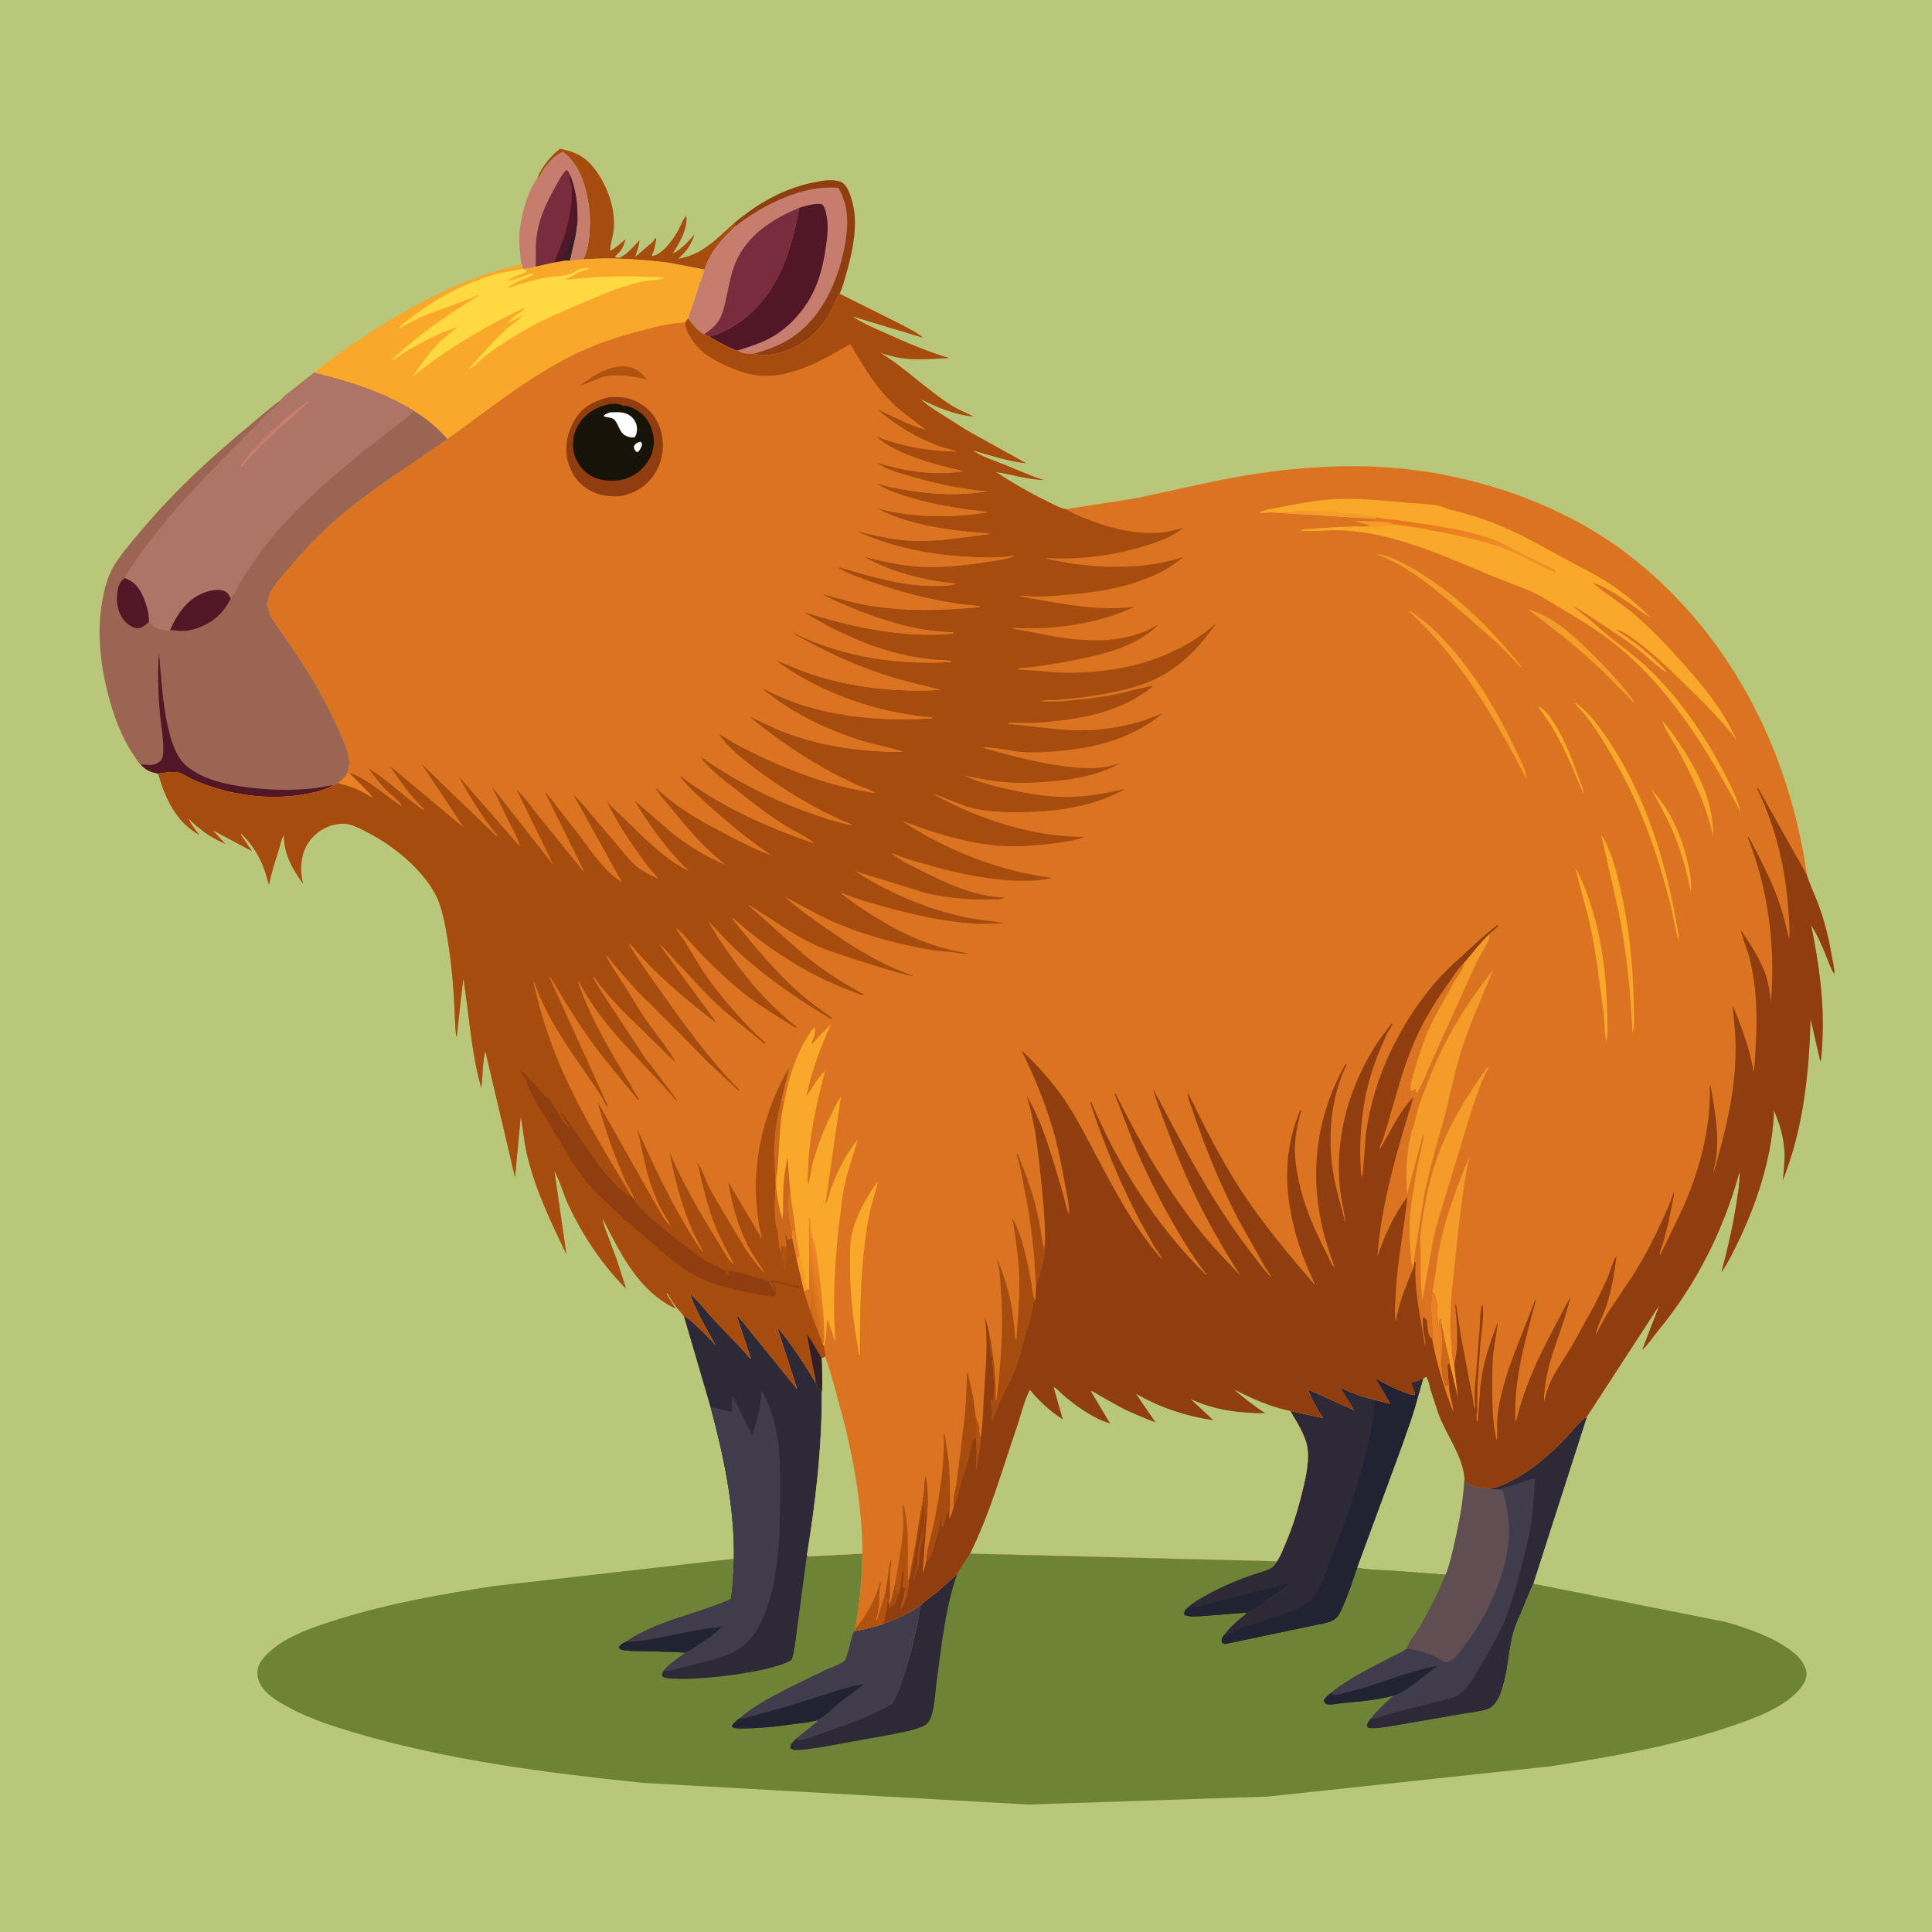 <svg version="1.1" xmlns="http://www.w3.org/2000/svg" style="display: block;" viewBox="0 0 2048 2048" width="1024" height="1024">
<defs>
	<linearGradient id="Gradient1" gradientUnits="userSpaceOnUse" x1="855.086" y1="1369.61" x2="873.327" y2="1365.25">
		<stop class="stop0" offset="0" stop-opacity="1" stop-color="rgb(205,104,26)"/>
		<stop class="stop1" offset="1" stop-opacity="1" stop-color="rgb(236,136,37)"/>
	</linearGradient>
	<linearGradient id="Gradient2" gradientUnits="userSpaceOnUse" x1="1538.72" y1="556.429" x2="1537.38" y2="577.057">
		<stop class="stop0" offset="0" stop-opacity="1" stop-color="rgb(233,119,30)"/>
		<stop class="stop1" offset="1" stop-opacity="1" stop-color="rgb(237,144,41)"/>
	</linearGradient>
</defs>
<path transform="translate(0,0)" fill="rgb(185,199,122)" d="M -0 -0 L 2048 0 L 2048 2048 L -0 2048 L -0 -0 z"/>
<path transform="translate(0,0)" fill="rgb(167,76,15)" d="M 569.53 188.899 C 573.854 177.848 583.981 164.636 593.664 157.759 C 611.562 161.008 622.562 167.526 632.918 182.513 C 645.754 201.09 654.055 226.389 649.708 248.95 C 649.082 252.196 645.887 263.858 647.125 265.981 C 653.021 262.222 658.142 258.013 663.378 253.388 L 660.41 261.283 C 658.765 265.626 654.971 268.877 651.756 272.106 C 653.059 272.613 654.311 273.395 655.755 273.187 C 662.541 272.213 672.918 259.719 677.812 254.844 L 677.788 256.235 C 677.592 261.308 674.628 267.188 673.451 272.237 L 691.844 256.467 L 695 251.959 C 696.004 253.301 695.083 256.307 694.853 257.953 C 694.191 262.7 693.185 266.21 691.011 270.5 L 692.053 271.396 C 703.282 268.611 712.618 254.804 718.322 245.327 C 721.261 240.444 723.533 232.523 727.5 228.753 C 728.2 232.205 727.796 234.57 727.173 238 L 726.96 239.271 C 725.114 249.483 718.488 260.164 713.09 268.873 C 722.373 264.131 729.703 256.045 736.43 248.323 C 732.165 259.933 728.366 265.762 719.132 274.166 C 744.634 270.144 759.768 252.78 778.167 236.599 L 780.004 239.526 C 765.471 253.319 753.155 266.298 746.698 285.749 L 708.369 278.459 C 678.366 274.826 648.554 272.703 618.365 274.927 C 625.65 260.262 626.528 234.888 624.267 219.092 C 621.179 197.518 614.79 174.506 596.594 161.002 C 586.905 165.667 580.616 172.763 574.975 181.729 C 573.944 183.368 572.461 186.803 571.038 188 L 569.53 188.899 z"/>
<path transform="translate(0,0)" fill="rgb(199,125,109)" d="M 569.53 188.899 L 571.038 188 C 572.461 186.803 573.944 183.368 574.975 181.729 C 580.616 172.763 586.905 165.667 596.594 161.002 C 614.79 174.506 621.179 197.518 624.267 219.092 C 626.528 234.888 625.65 260.262 618.365 274.927 L 604.037 276.229 L 598.782 276.321 L 587.879 278.278 L 567.865 282.616 C 563.25 283.812 558.883 285.205 554.069 284.968 L 553.291 280.17 C 552.045 277.489 551.78 272.75 551.433 269.775 C 550.241 259.561 549.927 248.543 551.658 238.371 C 554.505 221.634 559.736 202.939 569.53 188.899 z"/>
<path transform="translate(0,0)" fill="rgb(121,44,61)" d="M 567.865 282.616 L 568.083 258.788 C 569.315 235.462 577.982 217.065 589.231 197.017 C 592.523 191.151 595.435 184.596 600.5 180.061 C 602.676 181.536 603.338 183.445 604.374 185.749 C 609.609 199.272 612.071 212.705 612.081 227.221 C 612.083 230.918 612.513 235.222 611.443 238.744 C 610.287 251.862 606.477 263.419 604.037 276.229 L 598.782 276.321 L 587.879 278.278 L 567.865 282.616 z"/>
<path transform="translate(0,0)" fill="rgb(81,23,38)" d="M 587.879 278.278 C 589.856 270.876 593.583 264 596.089 256.764 C 601.496 241.151 605.764 223.934 606.061 207.363 C 606.143 202.77 606.38 197.348 604.807 193 C 604.048 190.901 603.709 189.904 604.047 187.687 L 604.374 185.749 C 609.609 199.272 612.071 212.705 612.081 227.221 C 612.083 230.918 612.513 235.222 611.443 238.744 C 610.287 251.862 606.477 263.419 604.037 276.229 L 598.782 276.321 L 587.879 278.278 z"/>
<path transform="translate(0,0)" fill="rgb(50,31,39)" d="M 598.782 276.321 C 598.611 268.585 603.628 259.802 606.295 252.536 C 608.162 247.451 609.22 241.784 610.372 236.5 L 611.443 238.744 C 610.287 251.862 606.477 263.419 604.037 276.229 L 598.782 276.321 z"/>
<path transform="translate(0,0)" fill="rgb(199,125,109)" d="M 778.167 236.599 C 802.301 216.26 830.071 200.128 861.227 193.705 C 868.213 192.265 876.435 190.54 883.572 191.176 C 888.273 191.595 893.214 192.766 896.172 196.742 C 899.788 201.603 901.568 207.236 903.127 213 L 903.617 214.717 C 909.881 237.429 903.797 266.646 897.396 288.846 C 895.244 296.31 893.208 304.347 889.992 311.408 L 889.439 312.305 C 885.526 318.773 883.087 326.093 879.29 332.753 C 867.461 353.502 848.106 368.662 824.818 374.482 C 816.062 376.671 807.65 377.366 798.853 374.926 L 797.339 374.993 C 792.48 375.041 785.914 374.933 782.202 371.452 C 779.94 371.547 776.72 369.855 774.626 368.933 C 766.74 365.461 759.395 361.276 751.976 356.929 L 746.285 354.465 C 739.288 350.738 734.022 343.856 729.301 337.645 L 746.698 285.749 C 753.155 266.298 765.471 253.319 780.004 239.526 L 778.167 236.599 z"/>
<path transform="translate(0,0)" fill="rgb(144,61,15)" d="M 778.167 236.599 C 802.301 216.26 830.071 200.128 861.227 193.705 C 868.213 192.265 876.435 190.54 883.572 191.176 C 888.273 191.595 893.214 192.766 896.172 196.742 C 899.788 201.603 901.568 207.236 903.127 213 L 903.617 214.717 C 909.881 237.429 903.797 266.646 897.396 288.846 C 895.244 296.31 893.208 304.347 889.992 311.408 L 889.439 312.305 C 885.526 318.773 883.087 326.093 879.29 332.753 C 867.461 353.502 848.106 368.662 824.818 374.482 C 816.062 376.671 807.65 377.366 798.853 374.926 C 812.225 371.44 825.251 366.638 837.046 359.332 C 867.272 340.608 885.169 305.34 893.122 271.601 C 898.816 247.446 902.2 221.212 888.585 199.148 C 851.449 195.473 808.291 217.306 780.004 239.526 L 778.167 236.599 z"/>
<path transform="translate(0,0)" fill="rgb(121,44,61)" d="M 746.285 354.465 C 752.359 350.269 757.792 346.284 761.832 339.917 C 766.441 332.653 768.339 323.139 770.099 314.82 C 772.66 302.717 774.816 290.323 779.528 278.822 C 791.619 249.31 819.019 231.943 847.364 220.26 C 839.07 266.211 823.861 313.937 783.593 341.676 C 773.99 348.291 763.329 354.066 751.976 356.929 L 746.285 354.465 z"/>
<path transform="translate(0,0)" fill="rgb(81,23,38)" d="M 847.364 220.26 C 853.963 218.464 864.986 214.632 871.5 216.664 C 874.941 220.224 875.44 224.976 876.363 229.661 C 878.465 240.328 876.846 252.347 875.287 263 C 872.057 285.062 866.423 305.708 853.571 324.27 C 843.853 338.305 830.578 351.017 815.346 358.915 C 804.85 364.359 793.395 367.768 782.202 371.452 C 779.94 371.547 776.72 369.855 774.626 368.933 C 766.74 365.461 759.395 361.276 751.976 356.929 C 763.329 354.066 773.99 348.291 783.593 341.676 C 823.861 313.937 839.07 266.211 847.364 220.26 z"/>
<path transform="translate(0,0)" fill="rgb(249,168,42)" d="M 618.365 274.927 C 648.554 272.703 678.366 274.826 708.369 278.459 L 746.698 285.749 L 729.301 337.645 L 726.044 342.06 C 709.981 342.417 694.12 346.896 678.643 350.91 C 655.42 356.933 632.199 364.566 610.564 374.99 C 562.031 398.373 518.094 434.097 474.458 465.494 C 464.085 453.939 452.384 443.707 438.983 435.822 C 406.638 415.703 369.722 404.146 332.923 395.13 C 348.861 381.656 367.256 369.115 384.637 357.632 C 436.551 323.334 492.177 293.709 553.291 280.17 L 554.069 284.968 C 558.883 285.205 563.25 283.812 567.865 282.616 L 587.879 278.278 L 598.782 276.321 L 604.037 276.229 L 618.365 274.927 z"/>
<path transform="translate(0,0)" fill="rgb(254,217,66)" d="M 554.069 284.968 L 557.5 286.449 L 557.999 288 C 556.014 289.35 554.436 290.067 552.162 290.792 C 546.774 292.509 541.829 295.292 536.889 297.991 C 546.267 296.364 554.821 292.23 564 289.844 L 565.35 291 C 562.38 293.483 557.06 294.867 553.419 296.488 C 547.448 299.147 542.155 302.224 536.78 305.902 C 550.771 301.276 565.256 296.611 579.793 294.076 C 588.554 292.548 602.368 293.328 609.568 287.909 C 613.229 285.154 618.789 283.355 623.37 284.174 L 624.49 284.5 C 622.687 285.778 621.301 286.141 619.204 286.64 C 614.591 287.738 611.08 289.95 607 292.235 L 598.726 296.671 C 629.949 293.298 660.105 291.972 691.459 293.636 C 694.613 293.804 700.823 293.144 703.49 294.5 C 699.023 297.468 687.665 297.073 681.898 298.197 C 675.636 299.417 669.375 301.263 663.27 303.119 C 648.842 307.504 634.677 313.793 620.808 319.686 L 584.811 335.201 C 567.597 343.312 550.825 352.385 534.931 362.872 C 527.685 367.652 520.263 372.736 513.5 378.169 C 508.261 382.377 502.285 389.536 495.984 391.701 C 508.848 378.009 521.14 363.667 534.726 350.683 C 541.024 344.664 548.877 340.109 554.814 333.857 L 537.542 342.969 C 541.719 338.569 545.501 334.773 550.613 331.456 C 552.276 330.377 555.681 328.233 556.437 326.345 L 542.055 332.777 C 504.529 352.17 470.011 372.901 437.047 399.47 C 445.811 387.47 454.342 374.557 464.75 363.903 C 471.071 357.433 478.579 351.87 485.725 346.349 C 478.891 349.057 471.769 351.203 465.08 354.226 C 453.794 359.328 442.895 365.553 432.063 371.552 C 426.499 374.633 421.628 378.747 416 381.709 L 415.762 380.951 C 443.604 354.852 474.974 333.059 507.559 313.5 L 507 312.775 C 479.632 325.05 449.594 331.58 424 347.963 L 422.644 347.5 C 426.628 343.337 431.831 339.955 436.378 336.375 C 462.947 315.456 493.861 299.598 526.424 290.44 C 535.643 287.847 544.848 287.074 554.069 284.968 z"/>
<path transform="translate(0,0)" fill="rgb(156,100,82)" d="M 332.923 395.13 C 369.722 404.146 406.638 415.703 438.983 435.822 C 452.384 443.707 464.085 453.939 474.458 465.494 L 433.711 493.341 C 406.082 512.116 377.702 531.788 352.736 554.029 C 335.385 569.486 319.64 586.545 304.696 604.296 C 297.368 613 286.65 623.823 284.328 635.344 C 282.13 646.247 287.482 654.618 293.5 663.124 C 319.394 699.721 342.828 735.517 360.522 776.972 C 365.059 787.601 371.667 800.621 369.999 812.489 L 368.453 819.355 C 365.394 823.674 362.699 826.924 358.384 830.145 L 353.915 832.011 C 344.924 837.445 333.581 840.072 323.287 841.892 C 290.487 847.69 255.56 844.435 224 833.941 C 217.17 831.67 210.151 829.151 203.675 826.024 C 199.186 823.858 193.988 820.307 189.314 818.999 C 183.486 817.369 173.697 819.378 167.665 820.103 C 159.806 818.664 154.351 816.353 149.006 810.297 C 147.01 808.961 144.381 804.543 142.97 802.5 C 131.357 785.682 123.506 766.638 117.674 747.134 C 107.252 712.287 101.808 672.777 108.465 636.584 C 110.754 624.145 113.646 612.565 119.871 601.406 C 126.683 589.194 136.601 578.102 145.498 567.336 C 181.878 523.314 222.015 486.138 265.96 449.831 C 276.406 441.201 286.683 431.691 297.808 423.99 C 299.999 420.679 304.264 417.852 307.353 415.27 L 332.923 395.13 z"/>
<path transform="translate(0,0)" fill="rgb(81,23,38)" d="M 132.114 612.694 C 141.45 615.943 146.769 621.546 150.95 630.477 C 154.753 638.602 158.387 649.979 157.987 658.977 L 154.463 662.154 C 151.729 664.46 148.151 666.421 144.448 665.856 C 139.292 665.07 133.936 660.832 130.834 656.791 C 124.597 648.665 123.005 637.982 124.396 627.997 C 125.317 621.383 126.717 616.904 132.114 612.694 z"/>
<path transform="translate(0,0)" fill="rgb(81,23,38)" d="M 149.006 810.297 L 155.952 810.724 C 161.35 811.129 165.013 810.807 169.276 807.246 C 172.037 804.94 172.78 801.931 172.993 798.5 C 173.817 785.273 170.928 771.364 169.719 758.144 C 167.703 736.103 166.929 713.91 168.5 691.817 C 171.442 721.275 173.338 791.98 197.765 812.025 C 214.994 826.163 238.358 831.358 259.906 834.28 C 284.214 837.575 309.571 838.323 333.988 835.482 L 341 834.328 L 353.915 832.011 C 344.924 837.445 333.581 840.072 323.287 841.892 C 290.487 847.69 255.56 844.435 224 833.941 C 217.17 831.67 210.151 829.151 203.675 826.024 C 199.186 823.858 193.988 820.307 189.314 818.999 C 183.486 817.369 173.697 819.378 167.665 820.103 C 159.806 818.664 154.351 816.353 149.006 810.297 z"/>
<path transform="translate(0,0)" fill="rgb(174,117,102)" d="M 332.923 395.13 C 369.722 404.146 406.638 415.703 438.983 435.822 C 425.131 448.406 409.429 459.052 394.79 470.733 C 360.043 498.458 325.188 527.905 295.624 561.208 C 281.365 577.27 268.433 595.498 256.869 613.599 C 252.788 619.988 249.412 628.895 244.58 634.523 C 237.034 649.903 225.729 660.072 209.473 665.742 C 203.196 667.932 197.279 669.131 190.629 668.852 C 187.359 668.716 183.475 667.74 180.296 668.006 C 177.943 668.764 175.854 668.462 173.412 668.186 C 166.703 667.427 162.021 664.211 157.987 658.977 C 158.387 649.979 154.753 638.602 150.95 630.477 C 146.769 621.546 141.45 615.943 132.114 612.694 C 134.261 607.02 139.749 600.181 143.227 595.079 C 177.816 544.33 222.593 500.378 265.35 456.61 L 283.621 438.308 C 288.615 433.492 293.958 430.224 297.808 423.99 C 299.999 420.679 304.264 417.852 307.353 415.27 L 332.923 395.13 z"/>
<path transform="translate(0,0)" fill="rgb(199,125,109)" d="M 326.432 424.5 L 327.454 424.461 C 324.468 429.249 319.352 433.43 315.3 437.37 L 282.815 466.58 C 273.223 475.332 264.565 484.956 256.5 495.123 L 255.226 495.405 L 254.955 494.5 C 260.197 484.909 268.668 475.973 276.309 468.199 C 291.915 452.321 308.84 438.123 326.432 424.5 z"/>
<path transform="translate(0,0)" fill="rgb(81,23,38)" d="M 180.296 668.006 C 185.99 654.314 195.17 640.024 208.159 632.244 C 215.637 627.764 227.949 623.413 236.604 626.05 C 241.174 627.442 242.555 630.457 244.58 634.523 C 237.034 649.903 225.729 660.072 209.473 665.742 C 203.196 667.932 197.279 669.131 190.629 668.852 C 187.359 668.716 183.475 667.74 180.296 668.006 z"/>
<path transform="translate(0,0)" fill="rgb(110,131,54)" d="M 725.319 1396.15 L 727.061 1395.74 C 738.643 1405.11 748.623 1414.58 758.382 1425.87 C 748.616 1408.24 738.02 1390.3 731.243 1371.26 C 740.886 1379.54 748.96 1390.32 757.48 1399.75 L 788.732 1432.5 C 790.122 1433.95 794.373 1439.68 796.049 1440.23 L 780.585 1393.89 C 785.917 1398.56 790.268 1405.28 794.947 1410.68 L 845.08 1472.63 L 823.757 1406.69 C 839.085 1424.77 852.7 1445.63 864.778 1466.04 L 865.374 1467.25 L 866.528 1469.88 C 867.625 1472.56 868.736 1473.81 871.095 1475.48 C 871.501 1532.95 864.69 1591.61 855.424 1648.26 L 857 1649.89 L 914.256 1646.88 C 913.613 1673.59 911.623 1700.6 906.516 1726.87 L 905.347 1729.18 C 915.959 1727.19 925.92 1725.03 936.167 1721.56 C 950.802 1716.03 962.644 1710.82 975.692 1702.06 C 979.439 1697.17 988.555 1691.68 993.457 1687.57 L 1014.47 1668.81 L 1028.32 1646.92 L 1353.67 1655.06 C 1357.5 1649.24 1359.95 1642.64 1362.67 1636.26 C 1369.19 1620.92 1374.42 1605.21 1378.5 1589.05 C 1382.72 1572.32 1388.86 1550.13 1385.63 1533.03 C 1383.37 1521.03 1373.99 1506.2 1367.7 1495.67 L 1402.61 1503.25 C 1395.92 1493.44 1390.58 1483.71 1386.16 1472.68 L 1435.33 1494.8 L 1420.43 1470.79 C 1432.63 1476.47 1444.04 1480.7 1457.14 1483.94 L 1473.79 1488.13 L 1457.99 1460.91 C 1468.01 1466.69 1477.75 1472.05 1488.67 1475.94 C 1492.16 1477.18 1495.72 1478.75 1499.45 1478.87 L 1500.01 1475.91 C 1501.73 1476.83 1502.82 1476.91 1503.65 1478.73 L 1508.43 1461.71 C 1510.26 1460.01 1509.83 1459.81 1512.5 1459.72 C 1514.74 1464.58 1515.65 1469.88 1517.13 1475 L 1525.1 1499.06 C 1533.31 1521.18 1550.31 1542.69 1552.41 1566.31 L 1553.23 1570.89 C 1561.5 1576.39 1569.02 1577.11 1578.61 1578.1 C 1587.7 1576.8 1594.75 1573.51 1602.77 1569.36 C 1624.67 1558.04 1644 1540.98 1660.89 1523.17 C 1667.31 1516.4 1674.11 1506.53 1682.08 1501.81 L 1625.25 1678.73 L 1830.43 1719.58 C 1852.82 1726.31 1877.98 1734.78 1897.11 1748.6 C 1902.67 1752.62 1908.66 1757.93 1911.81 1764.1 L 1912.49 1765.51 C 1913.62 1767.8 1914.63 1769.9 1914.92 1772.48 C 1915.67 1779.11 1912.06 1785.44 1907.93 1790.36 C 1890.38 1811.21 1857.01 1822.48 1831.87 1830.92 C 1770.99 1851.37 1707.31 1862.36 1644 1872.29 L 1344 1904.43 L 1090.08 1912.87 L 680.805 1889.89 C 578.642 1879.18 474.148 1865.93 375.451 1836.57 C 352.423 1829.72 329.31 1822.24 308 1810.98 C 299.625 1806.55 290.612 1801.45 283.62 1795.01 C 277.023 1788.93 272.78 1781.81 272.816 1772.75 C 272.85 1764.33 279.057 1757.13 284.942 1751.64 C 304.382 1733.51 334.697 1723.88 359.75 1716.07 C 412.95 1699.48 468.403 1689.87 523.374 1681.31 L 778.001 1652.33 C 778.615 1597.6 767.436 1544.45 753.355 1491.85 L 725.319 1396.15 z"/>
<path transform="translate(0,0)" fill="rgb(45,41,55)" d="M 975.692 1702.06 C 979.439 1697.17 988.555 1691.68 993.457 1687.57 L 1014.47 1668.81 C 1002.16 1704.39 998.349 1742.84 993.214 1780 C 991.512 1792.31 991.229 1806.33 987.565 1818.19 C 986.181 1822.66 983.855 1827.33 979.418 1829.46 C 969.331 1834.29 955.258 1836.39 944.28 1838.79 L 870.969 1852.05 C 861.177 1853.4 850.353 1855.57 840.5 1854.95 L 837.737 1853.1 C 837.646 1849.99 838.718 1848.54 840.811 1846.28 L 844.409 1842.58 L 846.759 1844.33 C 853.527 1843.98 860.711 1840.44 867.118 1838.27 C 893.739 1829.24 922.272 1819.57 946.438 1805.05 C 952.23 1794.32 956.192 1782.06 959.874 1770.48 C 966.901 1748.36 972.451 1725.05 975.692 1702.06 z"/>
<path transform="translate(0,0)" fill="rgb(65,60,75)" d="M 936.167 1721.56 C 950.802 1716.03 962.644 1710.82 975.692 1702.06 C 972.451 1725.05 966.901 1748.36 959.874 1770.48 C 956.192 1782.06 952.23 1794.32 946.438 1805.05 C 922.272 1819.57 893.739 1829.24 867.118 1838.27 C 860.711 1840.44 853.527 1843.98 846.759 1844.33 L 844.409 1842.58 L 866.043 1825.1 L 865.899 1823.53 C 858.004 1825.95 849.138 1826.59 840.963 1827.69 C 825.51 1829.78 809.807 1831.76 794.206 1832.07 C 788.718 1832.18 781.603 1832.96 776.5 1830.99 L 775.945 1829 C 778.328 1825.83 780.842 1823.8 784.015 1821.45 C 797.642 1809.16 816.734 1799.35 832.885 1790.74 L 875.5 1770 C 880.053 1767.93 892.655 1763.73 895.707 1759.89 C 896.637 1758.72 897.4 1755.57 897.972 1754 C 900.732 1746.41 901.641 1737.99 904.735 1730.59 L 905.347 1729.18 C 915.959 1727.19 925.92 1725.03 936.167 1721.56 z"/>
<path transform="translate(0,0)" fill="rgb(34,35,50)" d="M 784.015 1821.45 C 787.026 1821.56 789.058 1821.49 792 1820.71 L 837.377 1807.96 L 893.208 1790.39 C 900.061 1788.57 908.331 1785.93 915.433 1785.69 L 890.051 1804.88 C 882.49 1810.91 874.712 1819.57 865.899 1823.53 C 858.004 1825.95 849.138 1826.59 840.963 1827.69 C 825.51 1829.78 809.807 1831.76 794.206 1832.07 C 788.718 1832.18 781.603 1832.96 776.5 1830.99 L 775.945 1829 C 778.328 1825.83 780.842 1823.8 784.015 1821.45 z"/>
<path transform="translate(0,0)" fill="rgb(65,60,75)" d="M 1578.61 1578.1 C 1587.7 1576.8 1594.75 1573.51 1602.77 1569.36 C 1624.67 1558.04 1644 1540.98 1660.89 1523.17 C 1667.31 1516.4 1674.11 1506.53 1682.08 1501.81 L 1625.25 1678.73 C 1620.86 1687.46 1617.52 1696.76 1613.74 1705.77 C 1610.5 1713.5 1606.57 1721.48 1604.25 1729.53 C 1599.16 1747.16 1598.78 1766.13 1593.85 1784.09 C 1591.97 1790.9 1589.87 1798.31 1585.81 1804.17 C 1583.57 1807.38 1580.7 1810.32 1576.9 1811.56 C 1567.96 1814.48 1558 1815.19 1548.77 1816.93 L 1479.76 1828.89 C 1470.75 1830.21 1460.01 1832.67 1451 1831.72 L 1448.87 1830 C 1449.21 1826.64 1451.01 1824.16 1453.18 1821.68 C 1460.09 1812.53 1468.74 1805.15 1477.16 1797.48 C 1459.19 1802.35 1439.17 1803.86 1420.67 1805.64 C 1416.92 1806 1410.3 1807.62 1406.82 1806.59 C 1404.55 1805.92 1404.28 1804.9 1403.2 1803 C 1404.31 1799.44 1408.36 1796.83 1411.13 1794.47 C 1415.99 1789.76 1422.65 1785.67 1428.35 1782.02 C 1443.1 1772.55 1458.75 1764.91 1474.23 1756.76 C 1480.05 1753.7 1486.15 1751.68 1491.29 1747.45 C 1494.14 1739.58 1501.44 1731.04 1505.71 1723.59 C 1515.86 1705.88 1524.79 1688.21 1532.41 1669.26 C 1536.95 1657.82 1539.75 1644.88 1542.46 1632.86 C 1547.41 1610.92 1551.43 1588.79 1552.41 1566.31 L 1553.23 1570.89 C 1561.5 1576.39 1569.02 1577.11 1578.61 1578.1 z"/>
<path transform="translate(0,0)" fill="rgb(34,35,50)" d="M 1411.13 1794.47 L 1413 1796.76 C 1415.97 1796.68 1418.14 1796.44 1421 1795.61 L 1447 1788.77 C 1466.72 1782.66 1485.99 1775.07 1506 1769.93 C 1511.39 1768.54 1517.99 1766.3 1523.54 1766.54 L 1522.85 1766.96 C 1508.12 1776.21 1493.78 1792.2 1477.16 1797.48 C 1459.19 1802.35 1439.17 1803.86 1420.67 1805.64 C 1416.92 1806 1410.3 1807.62 1406.82 1806.59 C 1404.55 1805.92 1404.28 1804.9 1403.2 1803 C 1404.31 1799.44 1408.36 1796.83 1411.13 1794.47 z"/>
<path transform="translate(0,0)" fill="rgb(45,41,55)" d="M 1578.61 1578.1 C 1587.7 1576.8 1594.75 1573.51 1602.77 1569.36 C 1624.67 1558.04 1644 1540.98 1660.89 1523.17 C 1667.31 1516.4 1674.11 1506.53 1682.08 1501.81 L 1625.25 1678.73 C 1620.86 1687.46 1617.52 1696.76 1613.74 1705.77 C 1610.5 1713.5 1606.57 1721.48 1604.25 1729.53 C 1599.16 1747.16 1598.78 1766.13 1593.85 1784.09 C 1591.97 1790.9 1589.87 1798.31 1585.81 1804.17 C 1583.57 1807.38 1580.7 1810.32 1576.9 1811.56 C 1567.96 1814.48 1558 1815.19 1548.77 1816.93 L 1479.76 1828.89 C 1470.75 1830.21 1460.01 1832.67 1451 1831.72 L 1448.87 1830 C 1449.21 1826.64 1451.01 1824.16 1453.18 1821.68 C 1460.54 1821.86 1469.77 1817.53 1477.05 1815.65 L 1524.42 1803.6 C 1530.51 1801.93 1537.08 1800.63 1542.97 1798.39 C 1545.16 1797.55 1546.84 1796.45 1548.63 1794.93 C 1558.52 1786.56 1565.32 1772.89 1571.81 1761.89 C 1579.11 1749.53 1586.7 1736.89 1592.5 1723.76 C 1600.6 1705.4 1606.1 1686.42 1611.13 1667.04 C 1614.98 1652.18 1619.19 1637.37 1621.8 1622.24 C 1624.97 1603.88 1626.14 1585.17 1627.21 1566.6 L 1589.35 1578.74 C 1585.61 1579.04 1582.31 1578.64 1578.61 1578.1 z"/>
<path transform="translate(0,0)" fill="rgb(96,78,82)" d="M 1552.41 1566.31 L 1553.23 1570.89 C 1561.5 1576.39 1569.02 1577.11 1578.61 1578.1 C 1582.31 1578.64 1585.61 1579.04 1589.35 1578.74 L 1591.89 1579.17 C 1594.58 1584.1 1595.49 1590.3 1596.62 1595.77 C 1601.78 1620.63 1600 1641.78 1592.84 1665.99 C 1584.6 1693.84 1570.23 1721.03 1552.88 1744.26 C 1548.85 1749.67 1542.6 1757.93 1536.73 1761.23 C 1534.9 1762.26 1533.34 1762.42 1531.34 1761.66 C 1528.43 1760.55 1525.59 1757.93 1522.65 1756.55 C 1513.08 1752.04 1501.76 1748.89 1491.29 1747.45 C 1494.14 1739.58 1501.44 1731.04 1505.71 1723.59 C 1515.86 1705.88 1524.79 1688.21 1532.41 1669.26 C 1536.95 1657.82 1539.75 1644.88 1542.46 1632.86 C 1547.41 1610.92 1551.43 1588.79 1552.41 1566.31 z"/>
<path transform="translate(0,0)" fill="rgb(45,41,55)" d="M 725.319 1396.15 L 727.061 1395.74 C 738.643 1405.11 748.623 1414.58 758.382 1425.87 C 748.616 1408.24 738.02 1390.3 731.243 1371.26 C 740.886 1379.54 748.96 1390.32 757.48 1399.75 L 788.732 1432.5 C 790.122 1433.95 794.373 1439.68 796.049 1440.23 L 780.585 1393.89 C 785.917 1398.56 790.268 1405.28 794.947 1410.68 L 845.08 1472.63 L 823.757 1406.69 C 839.085 1424.77 852.7 1445.63 864.778 1466.04 L 865.374 1467.25 L 866.528 1469.88 C 867.625 1472.56 868.736 1473.81 871.095 1475.48 C 871.501 1532.95 864.69 1591.61 855.424 1648.26 L 844.998 1726.17 C 843.498 1736.96 842.697 1749.28 839.102 1759.57 C 817.555 1773.41 729.156 1783.21 704.368 1778.5 L 701.858 1776.5 C 701.98 1773.4 701.919 1773.1 703.778 1770.65 C 709.87 1763.47 718.985 1757.72 726.544 1752.08 L 714.499 1751.17 L 679.859 1750.23 C 673.51 1750.06 666.181 1750.4 660 1749 C 657.386 1748.4 657.139 1748.17 655.969 1746 C 658.046 1742.9 660.662 1741.79 663.924 1740.13 C 696.766 1717.72 738.785 1711.1 774.645 1695.24 C 777.158 1681.11 777.361 1666.64 778.001 1652.33 C 778.615 1597.6 767.436 1544.45 753.355 1491.85 L 725.319 1396.15 z"/>
<path transform="translate(0,0)" fill="rgb(65,60,75)" d="M 753.355 1491.85 C 758.659 1492.58 763.734 1493.66 768.922 1495 C 770.998 1495.54 773.794 1496.8 775.858 1496.23 L 776.241 1478.78 L 797.392 1521.58 C 802.467 1506.17 806.62 1489.87 807.433 1473.6 C 815.727 1489.58 821.048 1505.43 824.056 1523.19 C 827.188 1541.67 826.99 1561.46 827.001 1580.2 C 827.024 1618.3 826.585 1661.24 815.169 1697.81 C 808.636 1718.74 798.582 1740.46 778.043 1750.89 C 761.157 1759.47 741.754 1762.88 723.51 1767.36 C 717.366 1768.87 709.736 1772.63 703.778 1770.65 C 709.87 1763.47 718.985 1757.72 726.544 1752.08 L 714.499 1751.17 L 679.859 1750.23 C 673.51 1750.06 666.181 1750.4 660 1749 C 657.386 1748.4 657.139 1748.17 655.969 1746 C 658.046 1742.9 660.662 1741.79 663.924 1740.13 C 696.766 1717.72 738.785 1711.1 774.645 1695.24 C 777.158 1681.11 777.361 1666.64 778.001 1652.33 C 778.615 1597.6 767.436 1544.45 753.355 1491.85 z"/>
<path transform="translate(0,0)" fill="rgb(34,35,50)" d="M 663.924 1740.13 L 664.966 1740.17 C 675.206 1740.47 685.263 1738.31 695.305 1736.58 C 718.355 1732.61 742.032 1726.41 765.269 1724.42 C 756.574 1733 747.313 1739.28 737.002 1745.74 C 734.759 1747.14 730.886 1750.18 728.497 1750.87 C 724.974 1751.89 718.368 1751.09 714.499 1751.17 L 679.859 1750.23 C 673.51 1750.06 666.181 1750.4 660 1749 C 657.386 1748.4 657.139 1748.17 655.969 1746 C 658.046 1742.9 660.662 1741.79 663.924 1740.13 z"/>
<path transform="translate(0,0)" fill="rgb(45,41,55)" d="M 1508.43 1461.71 C 1510.26 1460.01 1509.83 1459.81 1512.5 1459.72 C 1514.74 1464.58 1515.65 1469.88 1517.13 1475 L 1525.1 1499.06 C 1533.31 1521.18 1550.31 1542.69 1552.41 1566.31 C 1551.43 1588.79 1547.41 1610.92 1542.46 1632.86 C 1539.75 1644.88 1536.95 1657.82 1532.41 1669.26 L 1477 1665.08 C 1464.51 1664.15 1450.93 1664.37 1438.67 1661.84 C 1433.93 1675.75 1429.35 1689.81 1423.31 1703.22 C 1420.82 1708.76 1418.64 1714.81 1412.89 1717.73 C 1407.72 1720.34 1401.49 1721.12 1395.87 1722.32 L 1365.92 1728.63 L 1298.5 1742.78 L 1295.56 1741.44 C 1294.64 1738.82 1294.85 1737.63 1296.26 1735.16 L 1297.19 1733.74 C 1303.4 1725.3 1311.2 1718.48 1319.31 1711.94 L 1320.72 1710.81 L 1319.91 1709.53 L 1274.69 1713.1 C 1269.14 1713.36 1261.13 1714.31 1255.94 1712.12 L 1255.11 1710 C 1256.14 1706.77 1257.22 1705.61 1259.85 1703.51 C 1264.36 1698.92 1271.11 1695.31 1276.69 1692.12 C 1291.86 1683.45 1307.97 1676.37 1324.41 1670.48 C 1331.93 1667.79 1341.46 1665.76 1348.29 1661.82 C 1350.7 1660.43 1352.26 1657.38 1353.67 1655.06 C 1357.5 1649.24 1359.95 1642.64 1362.67 1636.26 C 1369.19 1620.92 1374.42 1605.21 1378.5 1589.05 C 1382.72 1572.32 1388.86 1550.13 1385.63 1533.03 C 1383.37 1521.03 1373.99 1506.2 1367.7 1495.67 L 1402.61 1503.25 C 1395.92 1493.44 1390.58 1483.71 1386.16 1472.68 L 1435.33 1494.8 L 1420.43 1470.79 C 1432.63 1476.47 1444.04 1480.7 1457.14 1483.94 L 1473.79 1488.13 L 1457.99 1460.91 C 1468.01 1466.69 1477.75 1472.05 1488.67 1475.94 C 1492.16 1477.18 1495.72 1478.75 1499.45 1478.87 L 1500.01 1475.91 C 1501.73 1476.83 1502.82 1476.91 1503.65 1478.73 L 1508.43 1461.71 z"/>
<path transform="translate(0,0)" fill="rgb(34,35,50)" d="M 1259.85 1703.51 C 1269.21 1705.01 1280.57 1699.89 1289.83 1697.61 L 1368.91 1677.57 L 1337.65 1699.5 C 1332.12 1703.32 1326.86 1708.25 1320.08 1709.31 L 1319.91 1709.53 L 1274.69 1713.1 C 1269.14 1713.36 1261.13 1714.31 1255.94 1712.12 L 1255.11 1710 C 1256.14 1706.77 1257.22 1705.61 1259.85 1703.51 z"/>
<path transform="translate(0,0)" fill="rgb(34,35,50)" d="M 1457.14 1483.94 L 1473.79 1488.13 L 1457.99 1460.91 C 1468.01 1466.69 1477.75 1472.05 1488.67 1475.94 C 1492.16 1477.18 1495.72 1478.75 1499.45 1478.87 L 1500.01 1475.91 C 1501.73 1476.83 1502.82 1476.91 1503.65 1478.73 C 1498.98 1497.7 1492.12 1515.75 1485.69 1534.15 L 1438.67 1661.84 C 1433.93 1675.75 1429.35 1689.81 1423.31 1703.22 C 1420.82 1708.76 1418.64 1714.81 1412.89 1717.73 C 1407.72 1720.34 1401.49 1721.12 1395.87 1722.32 L 1365.92 1728.63 L 1298.5 1742.78 L 1295.56 1741.44 C 1294.64 1738.82 1294.85 1737.63 1296.26 1735.16 L 1297.19 1733.74 C 1304.81 1733 1310.65 1727.75 1317.76 1725.11 C 1334.45 1718.9 1351.9 1714.86 1368.51 1708.22 C 1375.25 1705.52 1382.39 1702.81 1387.78 1697.78 C 1399.14 1687.17 1404.92 1667.54 1410.52 1653.37 C 1427.96 1609.29 1443.85 1562.64 1453.5 1516.19 C 1455.72 1505.53 1456.9 1494.81 1457.14 1483.94 z"/>
<path transform="translate(0,0)" fill="rgb(185,199,122)" d="M 1508.43 1461.71 C 1510.26 1460.01 1509.83 1459.81 1512.5 1459.72 C 1514.74 1464.58 1515.65 1469.88 1517.13 1475 L 1525.1 1499.06 C 1533.31 1521.18 1550.31 1542.69 1552.41 1566.31 C 1551.43 1588.79 1547.41 1610.92 1542.46 1632.86 C 1539.75 1644.88 1536.95 1657.82 1532.41 1669.26 L 1477 1665.08 C 1464.51 1664.15 1450.93 1664.37 1438.67 1661.84 L 1485.69 1534.15 C 1492.12 1515.75 1498.98 1497.7 1503.65 1478.73 L 1508.43 1461.71 z"/>
<path transform="translate(0,0)" fill="rgb(218,116,33)" d="M 798.853 374.926 C 807.65 377.366 816.062 376.671 824.818 374.482 C 848.106 368.662 867.461 353.502 879.29 332.753 C 883.087 326.093 885.526 318.773 889.439 312.305 L 889.992 311.408 L 956.432 344.564 C 963.56 348.543 972.193 352.59 978.342 357.945 L 903.414 335.368 C 913.651 342.446 925.382 347.174 936.674 352.294 C 959.291 362.549 982.237 372.433 1006.05 379.564 C 990.156 380.219 973.653 381.907 957.828 379.959 C 949.228 378.9 941.312 376.535 933.08 373.913 C 959.635 390.047 982.02 412.91 1008.35 429.648 C 1015.81 434.396 1024.14 437.7 1032.1 441.525 C 1012.61 439.705 993.002 431.903 975.769 422.947 C 980.33 427.565 985.959 431.131 991.259 434.851 L 1025.71 456.664 L 1087.85 491.119 C 1068.38 488.869 1049.69 482.821 1030.95 477.371 C 1041.18 484.471 1054.46 488.394 1066 493.053 C 1079.52 498.508 1092.33 504.508 1106.29 508.844 C 1088.83 508.116 1072.73 502.991 1055.68 500.255 C 1072.95 511.757 1090.92 522.05 1109.54 531.216 C 1115.8 534.296 1123.2 538.58 1130.09 539.811 L 1203 528.294 C 1247.06 519.438 1290.7 508.129 1335.22 501.673 C 1379.7 495.222 1425.18 492.299 1470.09 495.399 C 1558.17 501.478 1651.3 531.883 1722.22 585.094 C 1830.23 666.124 1895.35 791.065 1914.76 923.206 L 1915.12 927.038 C 1918.55 937.986 1923.66 948.292 1927.66 959.04 C 1934.3 976.898 1938.55 994.828 1941.81 1013.55 C 1942.84 1019.47 1944.72 1026.52 1944.5 1032.52 C 1940.43 1026.35 1938.13 1019 1935.34 1012.18 C 1930.93 1001.37 1926.28 990.54 1919.85 980.754 C 1927.92 1019.73 1933.7 1060.62 1931.89 1100.52 C 1931.52 1108.73 1931.5 1117.68 1929.7 1125.7 L 1919.32 1080 C 1917.57 1138.63 1911.65 1195.95 1889.96 1250.94 C 1890.74 1241.3 1892.03 1231.42 1891.64 1221.74 C 1890.98 1205.74 1886.69 1191.61 1880.45 1177.02 C 1879.29 1223.45 1863.1 1273.46 1843.11 1315.07 C 1837.61 1326.51 1832.04 1338.21 1824.76 1348.63 C 1831.26 1324.17 1837.03 1299.71 1840.8 1274.66 C 1842.43 1263.84 1844.42 1253.15 1844 1242.13 C 1827.16 1303.68 1798.3 1361.41 1757.53 1410.71 C 1752.4 1416.92 1746.85 1425.57 1740.86 1430.79 L 1758.97 1383.68 L 1682.08 1501.81 C 1674.11 1506.53 1667.31 1516.4 1660.89 1523.17 C 1644 1540.98 1624.67 1558.04 1602.77 1569.36 C 1594.75 1573.51 1587.7 1576.8 1578.61 1578.1 C 1569.02 1577.11 1561.5 1576.39 1553.23 1570.89 L 1552.41 1566.31 C 1550.31 1542.69 1533.31 1521.18 1525.1 1499.06 L 1517.13 1475 C 1515.65 1469.88 1514.74 1464.58 1512.5 1459.72 C 1509.83 1459.81 1510.26 1460.01 1508.43 1461.71 L 1503.65 1478.73 C 1502.82 1476.91 1501.73 1476.83 1500.01 1475.91 L 1499.45 1478.87 C 1495.72 1478.75 1492.16 1477.18 1488.67 1475.94 C 1477.75 1472.05 1468.01 1466.69 1457.99 1460.91 L 1473.79 1488.13 L 1457.14 1483.94 C 1444.04 1480.7 1432.63 1476.47 1420.43 1470.79 L 1435.33 1494.8 L 1386.16 1472.68 C 1390.58 1483.71 1395.92 1493.44 1402.61 1503.25 L 1367.7 1495.67 C 1373.99 1506.2 1383.37 1521.03 1385.63 1533.03 C 1388.86 1550.13 1382.72 1572.32 1378.5 1589.05 C 1374.42 1605.21 1369.19 1620.92 1362.67 1636.26 C 1359.95 1642.64 1357.5 1649.24 1353.67 1655.06 L 1028.32 1646.92 L 1014.47 1668.81 L 993.457 1687.57 C 988.555 1691.68 979.439 1697.17 975.692 1702.06 C 962.644 1710.82 950.802 1716.03 936.167 1721.56 C 925.92 1725.03 915.959 1727.19 905.347 1729.18 L 906.516 1726.87 C 911.623 1700.6 913.613 1673.59 914.256 1646.88 L 857 1649.89 L 855.424 1648.26 C 864.69 1591.61 871.501 1532.95 871.095 1475.48 C 868.736 1473.81 867.625 1472.56 866.528 1469.88 L 865.374 1467.25 L 864.778 1466.04 C 852.7 1445.63 839.085 1424.77 823.757 1406.69 L 845.08 1472.63 L 794.947 1410.68 C 790.268 1405.28 785.917 1398.56 780.585 1393.89 L 796.049 1440.23 C 794.373 1439.68 790.122 1433.95 788.732 1432.5 L 757.48 1399.75 C 748.96 1390.32 740.886 1379.54 731.243 1371.26 C 738.02 1390.3 748.616 1408.24 758.382 1425.87 C 748.623 1414.58 738.643 1405.11 727.061 1395.74 L 725.319 1396.15 C 723.248 1392.03 719.213 1388.71 716.42 1384.99 C 713.148 1380.64 710.423 1375.73 707.649 1371.04 L 706.567 1371.5 L 716.162 1387.15 C 676.399 1368.2 657.842 1328.74 638.785 1291.61 C 639.103 1296.57 641.503 1302.18 643.207 1306.87 L 653.084 1333.32 L 663.683 1366.06 C 638.696 1341.25 617.323 1308.94 602.5 1277.1 C 597.165 1265.64 593.835 1252.39 587.712 1241.52 L 600.337 1329.43 C 583.547 1294.4 567.179 1260.72 558.364 1222.59 C 555.397 1209.75 554.561 1196.68 551.981 1183.81 L 545.959 1248.09 L 514.494 1114.2 C 511.262 1126.08 511.876 1140.89 510.2 1153.33 C 499.309 1115.05 497.476 1076.04 491.11 1037.06 L 484.084 1099.3 C 482.993 1096.31 483.03 1092.23 482.738 1089.05 L 481.428 1062.84 C 480.207 1037.68 477.539 1012.29 473.047 987.5 C 470.581 973.89 467.572 958.569 460.717 946.418 C 445.579 919.583 416.504 896.177 389.39 882.255 C 383.425 879.191 377.013 875.674 370.5 874.01 C 360.619 871.485 349.466 874.668 340.908 879.726 C 331.512 885.28 323.446 895.872 321.003 906.428 L 320.657 907.979 C 318.196 918.38 318.974 926.5 321.24 936.888 C 309.644 920.538 301.156 905.713 300.825 885.19 C 298.276 889.16 296.955 896.166 295.534 900.751 C 291.74 912.999 287.599 925.121 285.223 937.741 C 283.472 933.706 282.784 929.086 281.323 924.9 C 275.522 908.266 268.742 896.614 256 884 L 255.145 884.5 L 267.108 902.266 L 225.461 880.01 L 238.651 894.465 C 222.773 887.332 212.254 879.933 199.823 867.65 C 202.799 874.475 206.793 879.091 211.219 885.018 C 186.284 870.871 175.213 846.389 167.665 820.103 C 173.697 819.378 183.486 817.369 189.314 818.999 C 193.988 820.307 199.186 823.858 203.675 826.024 C 210.151 829.151 217.17 831.67 224 833.941 C 255.56 844.435 290.487 847.69 323.287 841.892 C 333.581 840.072 344.924 837.445 353.915 832.011 L 358.384 830.145 C 362.699 826.924 365.394 823.674 368.453 819.355 L 369.999 812.489 C 371.667 800.621 365.059 787.601 360.522 776.972 C 342.828 735.517 319.394 699.721 293.5 663.124 C 287.482 654.618 282.13 646.247 284.328 635.344 C 286.65 623.823 297.368 613 304.696 604.296 C 319.64 586.545 335.385 569.486 352.736 554.029 C 377.702 531.788 406.082 512.116 433.711 493.341 L 474.458 465.494 C 518.094 434.097 562.031 398.373 610.564 374.99 C 632.199 364.566 655.42 356.933 678.643 350.91 C 694.12 346.896 709.981 342.417 726.044 342.06 L 729.301 337.645 C 734.022 343.856 739.288 350.738 746.285 354.465 L 751.976 356.929 C 759.395 361.276 766.74 365.461 774.626 368.933 C 776.72 369.855 779.94 371.547 782.202 371.452 C 785.914 374.933 792.48 375.041 797.339 374.993 L 798.853 374.926 z"/>
<path transform="translate(0,0)" fill="rgb(167,76,15)" d="M 937.505 1691.82 C 941.306 1678.67 941.205 1665.01 944.551 1652.01 C 944.582 1655.58 944.611 1658.93 943.99 1662.45 C 941.926 1674.18 944.877 1687.19 942.372 1698.58 L 940.382 1699.07 C 940.175 1695.55 939.961 1694.31 937.505 1691.82 z"/>
<path transform="translate(0,0)" fill="rgb(244,155,42)" d="M 1450.51 557.981 L 1450.43 557.742 L 1451.42 556.506 L 1435.63 552.24 L 1456.26 552.558 C 1461.74 553.109 1472.95 552.617 1476.98 555.909 C 1468.79 558.276 1459.01 558.375 1450.51 557.981 z"/>
<path transform="translate(0,0)" fill="rgb(249,168,42)" d="M 1630.32 749.5 L 1632.2 749.527 C 1639.12 753.473 1643.42 760.312 1647.63 766.899 C 1660.78 787.482 1667.99 809.595 1676.37 832.265 C 1677.51 835.321 1678.15 838.299 1678.76 841.5 C 1677.92 840.985 1678.5 841.42 1677.73 839.575 C 1664.94 809.011 1651.66 775.282 1630.32 749.5 z"/>
<path transform="translate(0,0)" fill="rgb(249,168,42)" d="M 1750.56 837 L 1752.23 838.75 C 1769.99 858.455 1780.34 881.654 1787.28 906.995 C 1790.83 919.982 1793.37 932.981 1792.51 946.5 L 1792.47 945.375 C 1787.8 923.246 1782.14 902.158 1773.3 881.199 C 1766.84 865.892 1758.59 851.514 1750.56 837 z"/>
<path transform="translate(0,0)" fill="rgb(177,82,15)" d="M 906.516 1726.87 C 918.412 1712.65 928.742 1693.91 933.357 1676.01 C 934.217 1677.7 933.327 1680.15 932.936 1682 C 931.58 1688.42 932.421 1694.72 931.901 1701.21 C 931.463 1706.68 929.963 1712.25 928.422 1717.5 L 929.5 1717.57 L 937.505 1691.82 C 939.961 1694.31 940.175 1695.55 940.382 1699.07 C 940.302 1707.52 938.048 1713.48 936.167 1721.56 C 925.92 1725.03 915.959 1727.19 905.347 1729.18 L 906.516 1726.87 z"/>
<path transform="translate(0,0)" fill="rgb(249,168,42)" d="M 1762.16 764.5 L 1762.52 764.653 C 1768.72 770.425 1774.48 779.729 1779.24 786.765 C 1800.08 817.573 1816.36 848.953 1815.92 887.058 C 1809.28 854.159 1794.6 824.445 1778.76 795.184 C 1773.42 785.313 1765.74 775.087 1762.16 764.5 z"/>
<path transform="translate(0,0)" fill="rgb(177,82,15)" d="M 948.376 1680.96 C 951.926 1659.83 956.489 1638.61 957.514 1617.16 C 957.867 1609.78 956.728 1602.76 956.915 1595.5 L 957.818 1595.01 C 964.577 1620.35 961.644 1648.03 962.455 1674 L 963.634 1674.57 C 963.258 1683.29 960.34 1698.98 954.49 1705.5 C 954.636 1702.64 955.848 1700.42 956.618 1697.72 C 957.919 1693.16 958.635 1688.17 959.49 1683.5 C 957.359 1682.27 958.373 1682.74 956.49 1682 L 956.758 1680.57 C 957.707 1675.23 957.802 1670.4 957.588 1665.01 L 956.44 1665.05 C 955.413 1673.71 955.34 1682.78 951.775 1690.86 C 948.915 1689.38 950.394 1684.32 948.376 1680.96 z"/>
<path transform="translate(0,0)" fill="rgb(244,155,42)" d="M 1619.3 645.678 C 1647.23 653.787 1666.87 672.753 1687.21 692.714 C 1703.76 708.954 1719.27 725.718 1732.96 744.5 C 1729.64 743.417 1726.32 738.92 1723.76 736.342 L 1700.64 713.178 C 1675.39 688.402 1647.46 666.999 1619.3 645.678 z"/>
<path transform="translate(0,0)" fill="rgb(244,155,42)" d="M 1459.34 587.5 C 1461.07 587.389 1462.43 587.461 1464.12 587.855 C 1476.06 590.636 1489.26 597.756 1499.75 603.916 C 1535.22 624.748 1564.95 651.447 1592.07 682.216 C 1599.23 690.348 1606.89 698.41 1612.82 707.5 C 1609.96 706.355 1606.45 701.419 1604.22 699.019 L 1586.5 681.02 L 1551.98 650.821 C 1524.68 627.191 1493.62 600.165 1459.34 587.5 z"/>
<path transform="translate(0,0)" fill="rgb(249,168,42)" d="M 1670.08 919.696 C 1694.25 966.808 1702.79 1021.99 1703.69 1074.53 C 1703.85 1083.98 1704.85 1095.37 1702.72 1104.5 C 1700.75 1095.46 1701.07 1084.89 1700.16 1075.6 L 1693.05 1022.5 C 1690.18 1004.93 1687.32 987.288 1683.03 970 C 1678.85 953.182 1673.53 936.694 1670.08 919.696 z"/>
<path transform="translate(0,0)" fill="rgb(167,76,15)" d="M 990.509 1612.26 C 996.468 1581.67 1001.49 1551.3 1000.37 1520.01 L 1001.46 1520.53 L 1005.45 1547.64 C 1006.74 1559.45 1006.89 1571.29 1007.02 1583.16 C 1007.1 1590.52 1007.69 1598.16 1006.24 1605.39 L 1005.36 1598.5 L 999.5 1618.22 L 998.289 1617.39 L 997.695 1610.5 C 995.446 1613.12 995.497 1617.42 994.806 1620.81 C 993.738 1626.05 992.219 1631.19 990.741 1636.33 C 989.172 1641.83 986.917 1652 981.705 1655.13 C 982.32 1641.06 987.796 1626.2 990.509 1612.26 z"/>
<path transform="translate(0,0)" fill="rgb(167,76,15)" d="M 1098.12 1365.23 C 1096.86 1329.22 1092.66 1292.93 1085.43 1257.66 C 1083.1 1246.32 1081.3 1235.03 1077.67 1224 L 1078.64 1223.3 C 1088.57 1246.65 1096.15 1268.19 1101.2 1293.13 C 1103.23 1303.19 1104.12 1313.51 1106.42 1323.5 L 1107.89 1316.47 C 1108.54 1333.5 1102.08 1349 1098.12 1365.23 z"/>
<path transform="translate(0,0)" fill="rgb(249,168,42)" d="M 1697.49 885.5 C 1698.5 886.324 1699.38 887.948 1700 889.075 C 1708.59 904.602 1713.17 922.847 1717.21 940 C 1726.79 980.648 1731.1 1022.22 1731.8 1063.94 C 1731.96 1073.55 1733.28 1086.34 1730.54 1095.5 C 1728.52 1052.61 1724.48 1010.16 1716.06 968 L 1697.49 885.5 z"/>
<path transform="translate(0,0)" fill="rgb(167,76,15)" d="M 1010.98 1597.47 C 1009.57 1588.99 1013.17 1578.56 1014.28 1569.93 L 1022.37 1503.72 C 1024.25 1487.17 1024.51 1470.11 1025.16 1453.45 C 1029.4 1469.2 1032.85 1485.12 1034.05 1501.42 C 1034.14 1506.69 1035.75 1518.01 1033.97 1522.54 C 1029.21 1528.81 1028.72 1538.09 1026.69 1545.56 L 1017.88 1575 C 1015.72 1582.49 1014.27 1590.39 1010.98 1597.47 z"/>
<path transform="translate(0,0)" fill="rgb(244,155,42)" d="M 1493.36 647.5 C 1495.76 647.883 1498.57 650.41 1500.55 651.852 C 1508.33 657.502 1515.38 662.957 1522.24 669.727 C 1558.76 705.747 1585.94 750.725 1607.6 796.92 C 1611.32 804.856 1618.44 817.826 1618.51 826.5 C 1591.71 774.687 1561.74 722.201 1523.2 678.045 C 1513.9 667.393 1503.34 657.518 1493.36 647.5 z"/>
<path transform="translate(0,0)" fill="rgb(249,168,42)" d="M 1669.49 744.5 L 1672.59 746.751 C 1684.49 755.969 1693.79 768.447 1702.29 780.711 C 1744.36 841.391 1767.06 916.288 1778.89 988.5 C 1779.46 991.946 1779.57 994.999 1779.51 998.5 C 1775.81 985.377 1774 971.379 1770.59 958.062 C 1757.72 907.838 1740.9 858.385 1715.47 813.026 C 1707.04 797.988 1698.58 782.989 1688.55 768.938 C 1685.06 764.048 1681.51 759.071 1677.61 754.5 C 1675.24 751.727 1671.67 748.91 1670.05 745.682 L 1669.49 744.5 z"/>
<path transform="translate(0,0)" fill="rgb(249,168,42)" d="M 930.446 1252.23 C 929.572 1258.78 926.968 1265.63 925.233 1272.01 C 922.569 1281.82 920.406 1292.07 918.87 1302.11 C 912.123 1346.24 911.467 1391.43 911.589 1436 L 910.5 1436.25 L 909.327 1428.37 L 907.535 1416.81 C 903.307 1390.57 900.763 1364.22 900.991 1337.64 C 901.074 1328.05 900.953 1316.84 903.146 1307.5 C 907.766 1287.83 918.727 1268.44 930.446 1252.23 z"/>
<path transform="translate(0,0)" fill="rgb(244,155,42)" d="M 1578.71 990.053 C 1578.8 992.172 1578.85 994.227 1578.06 996.235 C 1574.73 1004.68 1568.78 1012.36 1564.98 1020.65 L 1516.87 1127 C 1512.05 1137.24 1508.05 1150.03 1501.5 1159.19 C 1500.24 1157.1 1502.1 1155.5 1500.16 1154.5 L 1495.5 1156.49 C 1494.16 1149.26 1498.53 1137.56 1500.59 1130.66 C 1505.87 1112.9 1511.53 1096.71 1519.74 1080.06 L 1540.92 1041.75 C 1545.1 1034.47 1551.22 1028.3 1552.67 1019.81 C 1561.36 1009.5 1569 999.524 1578.71 990.053 z"/>
<path transform="translate(0,0)" fill="rgb(244,155,42)" d="M 1518.57 1369.85 L 1525.5 1323.91 C 1532.15 1290.71 1544.05 1258.54 1557.21 1227.41 C 1550.01 1263.54 1546.06 1300.92 1542.34 1337.57 C 1539.57 1364.71 1535.4 1395.13 1538.45 1422.31 C 1539.19 1428.92 1538.52 1436.17 1540.52 1442.5 L 1541.45 1446.18 L 1545.63 1482.22 L 1536.62 1444.89 C 1536.24 1439.23 1534.18 1433.4 1532.93 1427.83 L 1527.54 1401.54 C 1527.76 1401.23 1527.49 1398.99 1527.46 1398.56 L 1526.27 1398.01 L 1525.53 1404.99 C 1524.03 1404.83 1524.51 1405.23 1524.28 1403.52 C 1522.95 1393.88 1525.28 1377.09 1518.57 1369.85 z"/>
<path transform="translate(0,0)" fill="rgb(167,76,15)" d="M 1048.84 1415.56 C 1050.81 1420.51 1051.24 1426.92 1051.98 1432.19 C 1054.29 1448.73 1056.09 1466.27 1055.16 1482.99 L 1055 1484.51 L 1056.5 1483.51 C 1061.08 1444.75 1064 1406.57 1060.96 1367.5 C 1060.29 1358.93 1060.12 1349.32 1058.15 1340.99 L 1056.69 1334.08 C 1064.14 1351.1 1070.07 1370.45 1072.88 1388.85 L 1075.45 1407.66 C 1075.8 1411.22 1075.25 1416.73 1077 1419.78 L 1077.65 1419 C 1078.4 1400.19 1080.68 1381.32 1080.63 1362.5 C 1080.56 1338.48 1077.06 1314.48 1073.07 1290.85 C 1083.88 1310.39 1088.71 1336.36 1093.06 1358.17 C 1094.13 1363.52 1094.31 1371.64 1096.23 1376.47 C 1096.49 1377.1 1097.25 1377.39 1097.76 1377.85 C 1096.76 1379.31 1097.01 1379.63 1095.19 1380.01 L 1095.14 1380.95 C 1094.35 1391.95 1090.35 1402.99 1087.21 1413.52 C 1084.29 1423.29 1082.52 1433.5 1079.21 1443.14 C 1074.18 1457.8 1065.82 1473.4 1058.97 1487.35 C 1055.91 1493.58 1053.68 1500.83 1051.62 1507.47 C 1051.63 1500.89 1052.29 1493.75 1050.61 1487.5 L 1050.51 1483.5 L 1051.75 1483.39 L 1051.94 1484.91 C 1052.18 1486.66 1051.88 1486.07 1052.51 1487 L 1053.41 1480.94 C 1053.75 1479.1 1053.79 1477.84 1053.76 1476 C 1053.64 1469.93 1054.17 1463.86 1052.81 1457.88 C 1052.39 1456.05 1052.8 1455.31 1053 1453.5 C 1053.32 1450.65 1052.58 1448.09 1051.51 1445.5 L 1051.76 1444 C 1052.15 1441.48 1051.93 1439.75 1050.99 1437.39 C 1049.96 1434.78 1050.12 1430.87 1049.76 1428 L 1049.66 1426.63 C 1049.52 1425.07 1049.08 1423.93 1048.51 1422.5 L 1048.76 1421 L 1048.84 1415.56 z"/>
<path transform="translate(0,0)" fill="rgb(244,155,42)" d="M 1577.49 1130.5 C 1577.9 1132.06 1577.96 1131.28 1577.17 1132.83 C 1568.03 1150.79 1562.63 1169.04 1556.53 1188.13 L 1535.22 1257.95 C 1529.99 1276.07 1523.6 1294.31 1519.5 1312.69 L 1507.7 1378.98 C 1505.69 1361.18 1505.82 1344 1505.9 1326.13 C 1505.93 1319.66 1505.06 1313.13 1505.91 1306.72 C 1509.28 1281.19 1513.91 1254.57 1522.34 1230.19 C 1534.86 1194.01 1554.85 1161.09 1577.49 1130.5 z"/>
<path transform="translate(0,0)" fill="rgb(244,155,42)" d="M 1498.16 1344.22 C 1495.64 1339.41 1495.91 1333.64 1495.36 1328.32 C 1493.54 1310.87 1493.94 1293.42 1496.07 1276 L 1501.34 1242.21 L 1507.67 1212.18 C 1508.29 1209.29 1509.75 1205.21 1508.5 1202.51 L 1491.37 1267.01 C 1490.63 1246.3 1489.91 1226.23 1495.12 1206 C 1495.83 1203.27 1495.93 1200.32 1496.98 1197.71 C 1500.51 1188.89 1501.57 1178.75 1504.95 1169.74 C 1513.12 1147.97 1521.47 1125.91 1532.13 1105.22 C 1546.17 1077.98 1563.94 1051.91 1582.99 1027.94 C 1570.97 1057.17 1557.58 1086.05 1548.2 1116.27 C 1541.04 1139.32 1536.8 1163.19 1530.47 1186.48 C 1523.29 1212.94 1515.32 1239.05 1509.87 1265.95 L 1499.55 1330.58 C 1499.21 1332.36 1498.97 1333.85 1499.12 1335.65 L 1499.28 1337.31 L 1498.16 1344.22 z"/>
<path transform="translate(0,0)" fill="rgb(185,199,122)" d="M 870.836 1439.67 L 874.661 1438.24 C 879.976 1452.01 883.528 1466.47 887.523 1480.66 C 902.689 1534.51 913.911 1590.74 914.256 1646.88 L 857 1649.89 L 855.424 1648.26 C 864.69 1591.61 871.501 1532.95 871.095 1475.48 C 872.211 1463.57 871.352 1451.59 870.836 1439.67 z"/>
<path transform="translate(0,0)" fill="rgb(249,168,42)" d="M 831.51 1167.39 C 836.156 1141.72 845.1 1113.24 860.775 1091.94 C 861.612 1090.8 862.415 1089.92 863.5 1089.02 C 865.195 1097.35 861.045 1100.08 860.229 1107.19 L 881.198 1085.2 C 869.731 1110.01 860.296 1135.55 854.798 1162.37 L 864.539 1147.31 C 867.545 1142.78 871.119 1138.84 874.747 1134.8 C 865.641 1169.34 857.367 1205.57 856.552 1241.37 C 856.45 1245.84 855.46 1251.73 856.733 1255.99 C 859.282 1247.95 859.748 1239.38 862.021 1231.24 C 868.769 1207.07 879.121 1183.32 891.51 1161.5 L 874.833 1277.51 C 877.92 1271.38 879.189 1264.16 881.621 1257.65 C 888.358 1239.62 897.449 1223.06 909.24 1207.86 C 905.004 1223.58 899.138 1238.62 895.655 1254.58 C 892.909 1267.16 891.697 1279.73 890.098 1292.47 C 886.023 1324.93 883.882 1358.57 884.145 1391.3 L 885.459 1422.91 L 877.402 1398.38 C 875.513 1406.31 876.443 1414.28 874.51 1422 L 874.146 1425.42 L 873.065 1426.67 L 872.213 1424.96 L 858.381 1388.21 L 852.362 1369.19 L 844.704 1336.24 L 839.633 1312.22 L 836.507 1313.64 L 835.5 1314.19 C 834.01 1311.92 833.314 1309.5 832.487 1306.95 C 832.282 1311.58 832.902 1315.6 833.735 1320.13 L 832 1323 C 829.883 1321.87 829.629 1320.79 828.394 1318.79 C 828.079 1321.38 827.884 1324.02 827.282 1326.55 C 825.326 1319.42 825.128 1311.35 824.51 1304 C 820.261 1297.63 821.223 1269.17 822.042 1260.43 C 821.994 1244.25 820.412 1228.23 821.096 1212 C 821.732 1196.95 824.503 1181.38 828.207 1166.81 L 831.51 1167.39 z"/>
<path transform="translate(0,0)" fill="rgb(233,129,37)" d="M 839.64 1304.2 L 840.228 1303.9 C 841.372 1304.09 842.246 1304.42 843.32 1304.84 L 847.522 1329.89 L 844.704 1336.24 L 839.633 1312.22 C 840.183 1309.99 839.699 1306.56 839.64 1304.2 z"/>
<path transform="translate(0,0)" fill="rgb(218,116,33)" d="M 837.983 1265.84 L 843.32 1304.84 C 842.246 1304.42 841.372 1304.09 840.228 1303.9 L 839.64 1304.2 L 839.55 1304.11 C 837.664 1294.83 833.135 1274.07 837.983 1265.84 z"/>
<path transform="translate(0,0)" fill="rgb(244,155,42)" d="M 847.522 1329.89 C 849.697 1338.7 852.387 1347.63 853.453 1356.64 C 853.806 1359.63 854.364 1362.85 855.855 1365.47 L 857.824 1366.22 L 858.032 1366.77 L 852.362 1369.19 L 844.704 1336.24 L 847.522 1329.89 z"/>
<path transform="translate(0,0)" fill="rgb(204,104,27)" d="M 822.042 1260.43 C 821.994 1244.25 820.412 1228.23 821.096 1212 C 821.732 1196.95 824.503 1181.38 828.207 1166.81 L 831.51 1167.39 C 824.966 1192.79 826.993 1219.7 823.262 1245.51 C 822.562 1250.35 822.807 1255.46 822.8 1260.34 C 824.321 1271.67 826.022 1281.77 829.335 1292.72 C 830.482 1283.1 830.053 1274.11 830.25 1264.5 C 830.496 1252.48 832.099 1239.2 834.679 1227.44 L 837.983 1265.84 C 833.135 1274.07 837.664 1294.83 839.55 1304.11 L 839.64 1304.2 C 839.699 1306.56 840.183 1309.99 839.633 1312.22 L 836.507 1313.64 L 835.5 1314.19 C 834.01 1311.92 833.314 1309.5 832.487 1306.95 C 832.282 1311.58 832.902 1315.6 833.735 1320.13 L 832 1323 C 829.883 1321.87 829.629 1320.79 828.394 1318.79 C 828.079 1321.38 827.884 1324.02 827.282 1326.55 C 825.326 1319.42 825.128 1311.35 824.51 1304 C 820.261 1297.63 821.223 1269.17 822.042 1260.43 z"/>
<path transform="translate(0,0)" fill="url(#Gradient1)" d="M 857.824 1366.22 L 857.51 1291.5 L 858.673 1291.01 C 859.444 1298.67 859.035 1309.43 862.662 1316 C 866.984 1323.83 876.598 1416.53 873.052 1423.52 L 872.213 1424.96 L 858.381 1388.21 L 852.362 1369.19 L 858.032 1366.77 L 857.824 1366.22 z"/>
<path transform="translate(0,0)" fill="rgb(218,116,33)" d="M 858.032 1366.77 C 859.706 1372.32 861.03 1383.03 858.381 1388.21 L 852.362 1369.19 L 858.032 1366.77 z"/>
<path transform="translate(0,0)" fill="rgb(249,168,42)" d="M 1346.98 543.105 C 1343.78 543.312 1337.83 544.507 1335 543.307 C 1341.44 539.77 1352.59 538.581 1360 537.068 C 1378.36 533.318 1397.24 529.912 1416 529.089 C 1442.6 527.921 1468.61 530.873 1495.04 533.212 C 1505.88 534.171 1519.13 534.069 1529.44 537.397 L 1532.69 538.791 C 1537.16 540.863 1542.59 541.367 1547.34 542.712 C 1559.38 546.12 1571.56 549.788 1583.21 554.343 C 1610.47 564.999 1637.25 580.534 1662.94 594.517 C 1678.07 602.751 1693.64 610.052 1707.93 619.767 C 1723.35 630.243 1737.74 642.355 1750.7 655.733 C 1730.39 642.549 1710.88 625.393 1687.84 617.283 C 1701.35 629.053 1716.96 638.351 1730.75 649.839 C 1747.95 664.159 1763.88 680.939 1778.9 697.5 C 1802.6 723.622 1826.42 751.724 1840.73 784.303 C 1823.29 761.243 1802.58 741.632 1782.04 721.391 C 1767.1 706.676 1752.62 692.859 1735.75 680.322 C 1728.69 675.072 1721.63 669.155 1712.81 667.409 C 1732.93 680.652 1749.95 693.968 1766.51 711.5 L 1766.22 712.5 C 1755.32 705.841 1745.27 695.315 1735.09 687.344 C 1723.93 678.612 1711.88 670.812 1700.08 663.074 C 1689.09 655.875 1678.47 648.206 1666.87 641.996 C 1671.24 646.347 1676.36 649.569 1681.07 653.5 L 1706.62 675.5 C 1718.46 684.988 1730.99 693.811 1742.25 703.981 C 1777.87 736.147 1807.27 779.187 1829 821.815 C 1835.21 833.991 1842.11 847.387 1845.03 860.802 C 1809.9 794.347 1768.83 727.135 1708.77 680.192 C 1693.17 668.003 1676.5 657.884 1659.51 647.803 C 1648.63 641.343 1637.91 634.164 1626.53 628.635 C 1612.21 621.682 1596.89 616.923 1582.23 610.772 C 1551.82 598.015 1521.55 584.688 1490 574.905 C 1466.33 567.564 1441.35 562.315 1416.5 562.073 C 1404.3 561.954 1390.47 563.793 1378.5 562.49 C 1381.17 560.41 1386.16 561.048 1389.5 560.742 C 1409.96 558.866 1429.94 557.869 1450.51 557.981 C 1459.01 558.375 1468.79 558.276 1476.98 555.909 C 1472.95 552.617 1461.74 553.109 1456.26 552.558 L 1457.16 549.978 L 1346.98 543.105 z"/>
<path transform="translate(0,0)" fill="rgb(244,155,42)" d="M 1346.98 543.105 C 1352.96 542.532 1369.8 544.237 1374 541.544 C 1388.68 541.657 1403.72 541.437 1418.26 543.549 C 1426.66 544.769 1436.41 543.33 1444.5 545.719 C 1449.72 547.262 1454.69 546.323 1459.96 548.422 L 1457.16 549.978 L 1346.98 543.105 z"/>
<path transform="translate(0,0)" fill="url(#Gradient2)" d="M 1459.96 548.422 L 1460.84 548.635 C 1467.83 550.26 1475.12 550.537 1482.23 551.472 L 1520 557.054 C 1542.84 560.783 1566.76 565.347 1588.24 574.138 C 1595.81 577.238 1602.56 581.567 1609.84 585.21 L 1645.53 602.727 C 1647.07 603.497 1648.19 604.394 1649.49 605.5 L 1648 606.49 C 1631.86 600.227 1617.15 590.436 1601 583.975 C 1578.79 575.087 1554.91 569.63 1531.5 564.94 C 1513.34 561.301 1495.43 557.866 1476.98 555.909 C 1472.95 552.617 1461.74 553.109 1456.26 552.558 L 1457.16 549.978 L 1459.96 548.422 z"/>
<path transform="translate(0,0)" fill="rgb(144,61,15)" d="M 1541.45 1446.18 C 1546.67 1426.69 1544.51 1403.34 1542.57 1383.38 L 1542.43 1382.01 C 1544.12 1383.8 1543.81 1385.64 1544.26 1388 L 1548.83 1417.7 L 1561.09 1482 C 1561.81 1485.25 1561.6 1490.32 1563.36 1493 C 1563.75 1491.25 1563.74 1491.87 1563.65 1490.21 L 1563.32 1484.99 C 1562.64 1474.81 1564.13 1464.66 1564.84 1454.5 L 1568.51 1407.4 C 1569.16 1399.77 1568.57 1389.17 1571.5 1382.17 C 1573.5 1394.7 1570.52 1410.1 1569.37 1422.81 L 1566.1 1469.54 L 1565.88 1488.36 C 1565.92 1491.22 1566.41 1495.39 1565.5 1498.13 C 1564.52 1501.08 1565.07 1502.92 1565.43 1506 L 1566.5 1506.65 L 1569.38 1467.71 C 1572.13 1444.16 1579.49 1423.37 1587.73 1401.33 C 1586.87 1412.46 1584.13 1423.72 1582.95 1434.89 C 1581.69 1446.88 1581.87 1458.9 1581.87 1470.94 C 1581.87 1489.84 1582.21 1508.75 1586.47 1527.26 C 1587.55 1521.43 1586.93 1514.57 1587.04 1508.61 C 1587.19 1501.2 1588.08 1494.08 1589.54 1486.81 C 1597.14 1449.06 1614.16 1413.9 1627.27 1378.01 L 1628.15 1378.5 C 1617.01 1419.41 1604.08 1464.2 1606.39 1507 C 1607.45 1506.14 1607.57 1504.82 1607.89 1503.5 C 1619.38 1456.61 1642.52 1417.1 1664.63 1374.74 C 1657.72 1407.55 1640.97 1438.37 1637.61 1472.1 C 1637.22 1476 1636.16 1481.19 1637.01 1485.01 C 1638.78 1478.54 1640.28 1472.14 1643.05 1466 C 1649.09 1452.59 1658.21 1440.22 1665.75 1427.57 L 1691.28 1381.61 L 1703.86 1355 C 1706.83 1347.96 1709.15 1337.29 1713.67 1331.46 C 1711.2 1350.45 1708.2 1368.76 1701.89 1386.93 C 1698.75 1395.98 1693.27 1405.6 1691.33 1414.78 C 1693.19 1412.94 1694.29 1409.78 1695.48 1407.44 L 1704.01 1392.09 L 1729.89 1353.52 C 1742.03 1334.55 1752.25 1315.24 1761.5 1294.71 C 1765.27 1286.33 1769.65 1278 1772.27 1269.17 C 1772.92 1266.98 1773.65 1265.19 1774.67 1263.14 C 1774.64 1265.16 1774.54 1266.72 1774.08 1268.71 L 1768.29 1297.27 L 1762.62 1318.73 C 1761.54 1322.49 1758.96 1327.33 1759.5 1331.2 C 1769.68 1309.58 1781.09 1288.09 1789.99 1265.92 C 1804.04 1230.93 1813.56 1190.16 1812.45 1152.38 L 1812.39 1150.5 L 1813.5 1151.72 C 1818 1178.36 1824.02 1210.4 1817.27 1237 C 1816.62 1239.55 1816.38 1241.07 1816.33 1243.75 L 1817.09 1241.03 C 1829.95 1196.29 1840.79 1152.49 1839.75 1105.5 C 1839.45 1092.19 1837.72 1079.26 1836.72 1066.04 C 1839.23 1070.56 1840.8 1076.16 1842.78 1081.01 C 1850.37 1099.68 1855.67 1117.38 1859.22 1137.33 C 1862.37 1097.1 1864.64 1057.91 1855.2 1018.24 C 1852.54 1007.05 1847.8 996.633 1845.04 985.621 C 1855.76 1001.17 1867.12 1018.02 1872.62 1036.29 C 1875.12 1044.58 1876.22 1053.43 1877.24 1062 C 1882.31 1003.23 1874.42 942.883 1852.8 888 L 1853.5 887.121 C 1865 908.456 1876.73 930.878 1884.93 953.695 C 1889.9 967.525 1893.1 981.346 1896.66 995.548 C 1897.61 985.841 1896.41 975.61 1895.77 965.881 C 1892.77 920.045 1882.51 877.428 1862.7 836 L 1863.5 835.16 L 1914.61 926.267 L 1915.12 927.038 C 1918.55 937.986 1923.66 948.292 1927.66 959.04 C 1934.3 976.898 1938.55 994.828 1941.81 1013.55 C 1942.84 1019.47 1944.72 1026.52 1944.5 1032.52 C 1940.43 1026.35 1938.13 1019 1935.34 1012.18 C 1930.93 1001.37 1926.28 990.54 1919.85 980.754 C 1927.92 1019.73 1933.7 1060.62 1931.89 1100.52 C 1931.52 1108.73 1931.5 1117.68 1929.7 1125.7 L 1919.32 1080 C 1917.57 1138.63 1911.65 1195.95 1889.96 1250.94 C 1890.74 1241.3 1892.03 1231.42 1891.64 1221.74 C 1890.98 1205.74 1886.69 1191.61 1880.45 1177.02 C 1879.29 1223.45 1863.1 1273.46 1843.11 1315.07 C 1837.61 1326.51 1832.04 1338.21 1824.76 1348.63 C 1831.26 1324.17 1837.03 1299.71 1840.8 1274.66 C 1842.43 1263.84 1844.42 1253.15 1844 1242.13 C 1827.16 1303.68 1798.3 1361.41 1757.53 1410.71 C 1752.4 1416.92 1746.85 1425.57 1740.86 1430.79 L 1758.97 1383.68 L 1682.08 1501.81 C 1674.11 1506.53 1667.31 1516.4 1660.89 1523.17 C 1644 1540.98 1624.67 1558.04 1602.77 1569.36 C 1594.75 1573.51 1587.7 1576.8 1578.61 1578.1 C 1569.02 1577.11 1561.5 1576.39 1553.23 1570.89 L 1552.41 1566.31 C 1550.31 1542.69 1533.31 1521.18 1525.1 1499.06 L 1517.13 1475 C 1515.65 1469.88 1514.74 1464.58 1512.5 1459.72 C 1509.83 1459.81 1510.26 1460.01 1508.43 1461.71 L 1503.65 1478.73 C 1502.82 1476.91 1501.73 1476.83 1500.01 1475.91 L 1499.45 1478.87 C 1495.72 1478.75 1492.16 1477.18 1488.67 1475.94 C 1477.75 1472.05 1468.01 1466.69 1457.99 1460.91 L 1473.79 1488.13 L 1457.14 1483.94 C 1444.04 1480.7 1432.63 1476.47 1420.43 1470.79 L 1435.33 1494.8 L 1386.16 1472.68 C 1390.58 1483.71 1395.92 1493.44 1402.61 1503.25 L 1367.7 1495.67 C 1373.99 1506.2 1383.37 1521.03 1385.63 1533.03 C 1388.86 1550.13 1382.72 1572.32 1378.5 1589.05 C 1374.42 1605.21 1369.19 1620.92 1362.67 1636.26 C 1359.95 1642.64 1357.5 1649.24 1353.67 1655.06 L 1028.32 1646.92 L 1014.47 1668.81 L 993.457 1687.57 C 988.555 1691.68 979.439 1697.17 975.692 1702.06 C 962.644 1710.82 950.802 1716.03 936.167 1721.56 C 938.048 1713.48 940.302 1707.52 940.382 1699.07 L 942.372 1698.58 L 942.101 1701.01 C 945.273 1698.93 947.426 1684.93 948.376 1680.96 C 950.394 1684.32 948.915 1689.38 951.775 1690.86 C 955.34 1682.78 955.413 1673.71 956.44 1665.05 L 957.588 1665.01 C 957.802 1670.4 957.707 1675.23 956.758 1680.57 L 956.49 1682 C 958.373 1682.74 957.359 1682.27 959.49 1683.5 C 958.635 1688.17 957.919 1693.16 956.618 1697.72 C 955.848 1700.42 954.636 1702.64 954.49 1705.5 C 960.34 1698.98 963.258 1683.29 963.634 1674.57 L 965.443 1665.92 C 965.096 1664.23 965.902 1661.71 966.225 1659.97 L 969.521 1642.63 L 979.211 1583.76 C 980.165 1577.45 979.602 1571.23 981.297 1565.01 C 984.228 1578.74 983.667 1597.54 982.158 1611.52 L 978.053 1667.97 C 979.785 1663.64 980.92 1659.75 981.705 1655.13 C 986.917 1652 989.172 1641.83 990.741 1636.33 C 992.219 1631.19 993.738 1626.05 994.806 1620.81 C 995.497 1617.42 995.446 1613.12 997.695 1610.5 L 998.289 1617.39 L 999.5 1618.22 L 1005.36 1598.5 L 1006.24 1605.39 L 1006.43 1610 C 1008.64 1606.56 1009.69 1601.43 1010.98 1597.47 C 1014.27 1590.39 1015.72 1582.49 1017.88 1575 L 1026.69 1545.56 C 1028.72 1538.09 1029.21 1528.81 1033.97 1522.54 C 1035.75 1518.01 1034.14 1506.69 1034.05 1501.42 C 1034.79 1504.02 1035.48 1506.51 1036.56 1508.99 C 1038.62 1513.7 1037.01 1519.58 1039.69 1524.02 C 1042.01 1508.72 1042.18 1492.79 1043.11 1477.33 C 1044.7 1450.81 1047.83 1422.25 1043.8 1395.9 C 1046.15 1402.3 1047.88 1408.81 1048.84 1415.56 L 1048.76 1421 L 1048.51 1422.5 C 1049.08 1423.93 1049.52 1425.07 1049.66 1426.63 L 1049.76 1428 C 1050.12 1430.87 1049.96 1434.78 1050.99 1437.39 C 1051.93 1439.75 1052.15 1441.48 1051.76 1444 L 1051.51 1445.5 C 1052.58 1448.09 1053.32 1450.65 1053 1453.5 C 1052.8 1455.31 1052.39 1456.05 1052.81 1457.88 C 1054.17 1463.86 1053.64 1469.93 1053.76 1476 C 1053.79 1477.84 1053.75 1479.1 1053.41 1480.94 L 1052.51 1487 C 1051.88 1486.07 1052.18 1486.66 1051.94 1484.91 L 1051.75 1483.39 L 1050.51 1483.5 L 1050.61 1487.5 C 1052.29 1493.75 1051.63 1500.89 1051.62 1507.47 C 1053.68 1500.83 1055.91 1493.58 1058.97 1487.35 C 1065.82 1473.4 1074.18 1457.8 1079.21 1443.14 C 1082.52 1433.5 1084.29 1423.29 1087.21 1413.52 C 1090.35 1402.99 1094.35 1391.95 1095.14 1380.95 L 1095.19 1380.01 C 1097.01 1379.63 1096.76 1379.31 1097.76 1377.85 L 1098.12 1365.23 C 1102.08 1349 1108.54 1333.5 1107.89 1316.47 C 1107.9 1291.99 1105.42 1268.37 1102.86 1244.09 C 1099.95 1216.61 1096.79 1188.17 1088.32 1161.73 C 1106.81 1192.07 1115.95 1230.63 1126.62 1264.39 C 1128.77 1271.18 1129.88 1281.78 1133.4 1287.5 C 1133.32 1275.22 1130.24 1262.54 1128.01 1250.47 C 1124.65 1232.3 1121.15 1214.25 1115.96 1196.5 C 1107.55 1167.76 1095.77 1140.21 1082.76 1113.29 C 1100.07 1129.78 1115.24 1146.37 1128.73 1166.26 C 1140.89 1184.2 1150.81 1203.84 1160.96 1222.95 C 1181.63 1261.87 1202.9 1302.89 1232.64 1335.7 C 1230.21 1330.36 1226.17 1325.51 1223.07 1320.52 L 1208.18 1293.91 C 1187.08 1253.31 1169.99 1212.42 1155.72 1169 L 1156.5 1167.73 C 1185.31 1235.6 1225.5 1299.16 1277.99 1351.05 L 1279.04 1350.99 C 1266.09 1334.71 1255.14 1316.66 1244.72 1298.68 C 1227.89 1269.66 1213.22 1239.93 1200.5 1208.87 L 1181.71 1160 L 1182.5 1159.18 C 1206.54 1207.98 1235.29 1258.19 1268.98 1301.02 C 1283.33 1319.26 1299.5 1336.11 1315.71 1352.67 C 1306.37 1339.78 1298.65 1326.06 1290.67 1312.32 C 1268.23 1273.71 1250.87 1234.31 1235.49 1192.43 C 1230.98 1180.15 1225.53 1167.04 1222.45 1154.38 C 1253.72 1213.22 1282.96 1271.29 1323.67 1324.45 C 1331.33 1334.44 1338.96 1345.14 1347.53 1354.35 C 1346.54 1350.45 1342.36 1345.72 1340.31 1342.09 L 1312.53 1292.49 C 1293.33 1255.22 1277 1215.8 1263.85 1176 C 1262.5 1171.92 1258.27 1162.72 1259.5 1158.9 C 1276.39 1193.27 1293.3 1227.37 1314.12 1259.62 C 1337.64 1296.04 1365.83 1329.8 1394.22 1362.49 L 1384.45 1340.02 C 1363.38 1287.57 1355.43 1230.26 1378.24 1177.05 L 1379.39 1177.5 C 1373.76 1195.73 1371.14 1215.11 1373.64 1234.14 C 1378.11 1268.18 1390.19 1297.3 1405.72 1327.58 C 1408.22 1332.45 1410.99 1340.15 1414.72 1343.89 C 1414 1339.54 1411.84 1335.33 1410.37 1331.16 L 1404.52 1312.31 C 1387.2 1248.8 1393.78 1185.48 1426.23 1128.12 L 1427.49 1128.5 C 1411.31 1161.84 1407.38 1202.45 1412.55 1238.8 C 1414.84 1254.91 1419.27 1270.1 1423.38 1285.78 L 1423.75 1287.23 L 1424.82 1291.07 C 1425.26 1293 1425.32 1293.8 1426.49 1295.5 L 1421.34 1267.1 C 1413.5 1212.18 1427.78 1157.43 1456.67 1110.59 C 1462.18 1101.66 1468.84 1093.38 1475.14 1085.01 L 1475.9 1085.01 C 1475.46 1088.58 1471.59 1092.84 1469.93 1096.22 L 1462.08 1114.38 C 1454.7 1132.78 1448.76 1152.55 1445.74 1172.13 C 1442.51 1193.06 1441.07 1214.28 1442.33 1235.45 C 1442.52 1238.75 1442.2 1245.18 1444 1247.64 C 1444.83 1246.33 1447.25 1207.35 1448.01 1201.56 C 1455.7 1143.08 1482.93 1086.95 1520.92 1042 C 1529.29 1032.09 1538.93 1023.22 1548.5 1014.51 C 1561.3 1002.86 1573.16 991.331 1587 980.754 L 1588.49 981.5 L 1578.71 990.053 C 1569 999.524 1561.36 1009.5 1552.67 1019.81 C 1545.72 1026.08 1541.37 1034.11 1535.89 1041.62 C 1521.75 1061.01 1508.1 1083.53 1498.71 1105.59 C 1487.08 1132.9 1479.73 1161.65 1471.46 1190.05 L 1466.11 1207.18 C 1464.94 1210.47 1462.63 1214.46 1462.26 1217.87 L 1462.24 1218.73 C 1474.12 1199.77 1482.27 1179.26 1498.28 1163.03 C 1481.58 1218 1464.35 1274.63 1459.99 1332.2 C 1467.58 1310.2 1477.63 1287.2 1491.98 1268.79 C 1488.11 1303.75 1481.06 1337.83 1479.42 1373.1 C 1478.99 1382.15 1477.99 1392.58 1479.51 1401.5 C 1482.52 1381.14 1490.5 1363.1 1498.16 1344.22 L 1499.28 1337.31 L 1500.59 1338 C 1498.8 1368.36 1505.86 1396.58 1510.5 1426.2 C 1511.75 1423.29 1510.04 1417.27 1509.45 1414.15 C 1508.46 1408.85 1507.75 1401.8 1508.51 1396.5 L 1509.99 1396.31 C 1510.91 1397.64 1511.07 1398.31 1512.58 1399.01 C 1513.14 1404.39 1512.88 1415.1 1517.27 1418.5 L 1518.04 1419.06 C 1518.91 1411.33 1517.9 1401.86 1517.27 1393.99 C 1516.7 1387 1517.02 1376.7 1518.57 1369.85 C 1525.28 1377.09 1522.95 1393.88 1524.28 1403.52 C 1524.51 1405.23 1524.03 1404.83 1525.53 1404.99 L 1526.27 1398.01 L 1527.46 1398.56 C 1527.49 1398.99 1527.76 1401.23 1527.54 1401.54 L 1532.93 1427.83 C 1534.18 1433.4 1536.24 1439.23 1536.62 1444.89 L 1545.63 1482.22 L 1541.45 1446.18 z"/>
<path transform="translate(0,0)" fill="rgb(167,76,15)" d="M 948.376 1680.96 C 950.394 1684.32 948.915 1689.38 951.775 1690.86 C 950.835 1693.6 949.335 1700.41 947.25 1702.14 L 945.735 1701.59 L 945.196 1702.43 C 944.403 1703.58 943.534 1704.38 942.5 1705.3 C 941.729 1703.26 941.759 1703.04 942.101 1701.01 C 945.273 1698.93 947.426 1684.93 948.376 1680.96 z"/>
<path transform="translate(0,0)" fill="rgb(45,41,55)" d="M 1500.01 1475.91 C 1498.54 1472.6 1496.87 1469.1 1496.45 1465.5 C 1500.88 1465.38 1504.46 1463.48 1508.43 1461.71 L 1503.65 1478.73 C 1502.82 1476.91 1501.73 1476.83 1500.01 1475.91 z"/>
<path transform="translate(0,0)" fill="rgb(177,82,15)" d="M 1034.05 1501.42 C 1034.79 1504.02 1035.48 1506.51 1036.56 1508.99 C 1038.62 1513.7 1037.01 1519.58 1039.69 1524.02 C 1040.01 1534.85 1035.91 1546.08 1035.5 1557.09 L 1034.48 1557.5 C 1034.78 1545.87 1035.68 1534.12 1033.97 1522.54 C 1035.75 1518.01 1034.14 1506.69 1034.05 1501.42 z"/>
<path transform="translate(0,0)" fill="rgb(167,76,15)" d="M 965.443 1665.92 C 965.096 1664.23 965.902 1661.71 966.225 1659.97 L 969.521 1642.63 L 979.211 1583.76 C 980.165 1577.45 979.602 1571.23 981.297 1565.01 C 984.228 1578.74 983.667 1597.54 982.158 1611.52 L 981.416 1604 C 980.37 1612.71 979.981 1621.77 978.469 1630.39 C 977.778 1634.33 976.038 1638.07 975.49 1642 C 974.751 1647.31 975.114 1653.1 974.011 1658.3 C 972.718 1664.4 969.778 1670.17 968.5 1676.35 C 968.062 1673.86 968.054 1674.18 968.75 1671.75 C 969.28 1669.89 969.344 1668.41 970 1666.5 C 970.695 1664.48 971.18 1661.85 971.75 1659.75 C 972.928 1655.42 971.888 1650.16 973 1645.5 C 973.781 1642.22 972.31 1640.21 974 1637 C 974.444 1636.15 974.549 1634.66 974.734 1633.73 C 975.351 1630.65 974.507 1634.74 975.75 1630.75 C 976.452 1628.5 975.917 1626.85 977 1624.5 C 978.177 1621.95 978.351 1618.3 979 1615.5 L 979 1597.5 L 978.213 1597.71 C 977.151 1605.89 976.103 1614.54 974.208 1622.5 L 971.77 1638 L 970.755 1643.07 C 970.426 1644.51 970.41 1645.37 970.423 1646.8 C 970.44 1648.75 970.007 1649.92 969.424 1651.77 C 967.987 1656.33 968.134 1661.23 966.613 1665.93 L 965.443 1665.92 z"/>
<path transform="translate(0,0)" fill="rgb(233,129,37)" d="M 1518.57 1369.85 C 1525.28 1377.09 1522.95 1393.88 1524.28 1403.52 C 1524.51 1405.23 1524.03 1404.83 1525.53 1404.99 L 1526.27 1398.01 L 1527.46 1398.56 C 1527.49 1398.99 1527.76 1401.23 1527.54 1401.54 L 1532.93 1427.83 C 1534.18 1433.4 1536.24 1439.23 1536.62 1444.89 L 1534.44 1446.53 C 1534.39 1454.11 1535.2 1461.07 1535.97 1468.6 C 1535.7 1478.34 1540.2 1487.24 1540.71 1496.81 C 1530.81 1471.89 1522.89 1445.45 1518.04 1419.06 C 1518.91 1411.33 1517.9 1401.86 1517.27 1393.99 C 1516.7 1387 1517.02 1376.7 1518.57 1369.85 z"/>
<path transform="translate(0,0)" fill="rgb(204,104,27)" d="M 1535.97 1468.6 L 1534.96 1468.65 L 1533.5 1469.49 L 1532.01 1468.99 L 1531.51 1467.5 C 1528.33 1459.05 1527.06 1448.06 1527.66 1439 C 1528.24 1430.47 1529.6 1422.33 1528.15 1413.71 C 1527.44 1409.49 1527.4 1405.81 1527.54 1401.54 L 1532.93 1427.83 C 1534.18 1433.4 1536.24 1439.23 1536.62 1444.89 L 1534.44 1446.53 C 1534.39 1454.11 1535.2 1461.07 1535.97 1468.6 z"/>
<path transform="translate(0,0)" fill="rgb(185,199,122)" d="M 1028.32 1646.92 C 1049.19 1605.16 1062.26 1558.18 1077.47 1514.11 C 1082.02 1500.92 1085.41 1485.53 1091.67 1473.16 C 1101.89 1485.76 1113.09 1495.76 1126.64 1504.62 L 1116.85 1470.35 C 1119.25 1470.93 1123.39 1475.61 1125.46 1477.43 C 1131.18 1482.48 1137.07 1487.16 1143.31 1491.56 C 1153.79 1498.93 1164.51 1505.31 1176.82 1509 L 1156.08 1474.23 C 1159.57 1475.29 1163.2 1477.91 1166.41 1479.74 L 1187.96 1491.85 C 1199.8 1498.08 1212.52 1502.86 1224.93 1507.85 L 1204.23 1477.52 C 1230.21 1492.28 1256.8 1501.1 1286.24 1505.56 L 1262.22 1483.08 C 1287.1 1494.89 1314.05 1498.09 1341.21 1498.11 C 1329.25 1490.23 1318.91 1482.25 1308.1 1472.83 C 1327.23 1482.77 1346.51 1491.24 1367.7 1495.67 C 1373.99 1506.2 1383.37 1521.03 1385.63 1533.03 C 1388.86 1550.13 1382.72 1572.32 1378.5 1589.05 C 1374.42 1605.21 1369.19 1620.92 1362.67 1636.26 C 1359.95 1642.64 1357.5 1649.24 1353.67 1655.06 L 1028.32 1646.92 z"/>
<path transform="translate(0,0)" fill="rgb(167,76,15)" d="M 798.853 374.926 C 807.65 377.366 816.062 376.671 824.818 374.482 C 848.106 368.662 867.461 353.502 879.29 332.753 C 883.087 326.093 885.526 318.773 889.439 312.305 L 889.992 311.408 L 956.432 344.564 C 963.56 348.543 972.193 352.59 978.342 357.945 L 903.414 335.368 C 913.651 342.446 925.382 347.174 936.674 352.294 C 959.291 362.549 982.237 372.433 1006.05 379.564 C 990.156 380.219 973.653 381.907 957.828 379.959 C 949.228 378.9 941.312 376.535 933.08 373.913 C 959.635 390.047 982.02 412.91 1008.35 429.648 C 1015.81 434.396 1024.14 437.7 1032.1 441.525 C 1012.61 439.705 993.002 431.903 975.769 422.947 C 980.33 427.565 985.959 431.131 991.259 434.851 L 1025.71 456.664 L 1087.85 491.119 C 1068.38 488.869 1049.69 482.821 1030.95 477.371 C 1041.18 484.471 1054.46 488.394 1066 493.053 C 1079.52 498.508 1092.33 504.508 1106.29 508.844 C 1088.83 508.116 1072.73 502.991 1055.68 500.255 C 1072.95 511.757 1090.92 522.05 1109.54 531.216 C 1115.8 534.296 1123.2 538.58 1130.09 539.811 C 1138.54 545.104 1147.7 548.619 1157 552.072 C 1183.17 561.787 1213.92 568.841 1241.75 562.707 L 1243.21 562.363 L 1244.5 562.078 L 1254.54 559.362 C 1242.18 569.356 1226.79 574.796 1211.75 579.28 C 1177.72 589.431 1143.74 593.501 1108.26 591.462 C 1110.05 592.703 1111.38 592.929 1113.5 593.269 L 1135.25 597.3 C 1175.58 602.807 1216.05 603.022 1255.08 590.254 C 1248.55 594.938 1242.04 600.168 1235 604.028 C 1203.17 621.472 1167.4 627.322 1131.72 630.451 C 1116.55 631.78 1100.05 633.339 1084.88 631.403 C 1083.09 631.175 1082.21 631.168 1080.5 631.636 L 1088.09 633.429 C 1126.33 640.06 1163.47 648.083 1202.56 643.239 C 1171.52 657.565 1137.62 664.413 1103.5 665.834 L 1081.56 665.979 C 1078.49 665.907 1075.48 665.038 1072.5 665.662 C 1078.97 668.142 1087.14 668.628 1094.04 670.102 C 1133.42 678.517 1178.39 685.187 1216.47 668.145 L 1228.27 661.914 C 1206.2 684.339 1173.01 692.851 1143 698.985 C 1124.09 702.85 1105.25 706.082 1086.01 707.873 C 1083.91 708.069 1079.43 707.669 1078.5 709.553 L 1123.43 712.932 C 1175.84 714.508 1227.42 704.378 1271.53 674.65 C 1277.75 670.455 1283.57 665.351 1289.38 660.602 C 1274.66 681.563 1256.92 701.62 1234.5 714.653 C 1214.13 726.491 1189.36 732.321 1166.34 736.405 C 1151.5 739.037 1136.22 740.49 1121.21 741.941 C 1115.99 742.446 1107.47 741.181 1103 743.528 C 1111.72 743.708 1120.31 743.977 1129 743.117 C 1146.38 741.397 1163.35 739.867 1180.52 736.399 C 1194.62 733.551 1208.44 729.185 1222.67 726.92 C 1188.01 756.225 1140.52 763.681 1096.5 766.173 C 1087.34 766.692 1077.46 765.457 1068.51 766.5 L 1069.01 767.623 C 1092.92 769.383 1116.45 773.481 1140.5 774.069 C 1162.82 774.615 1185.42 771.529 1206.92 765.491 C 1215.69 763.025 1223.82 759.156 1232.44 756.407 C 1200.19 782.343 1164.15 792.374 1123.5 795.965 C 1109.38 797.211 1094.28 798.301 1080.17 796.815 C 1067.7 795.503 1053.12 791.611 1040.77 792.278 C 1071.53 801.283 1104.11 809.935 1136 813.134 C 1149.82 814.522 1165.82 815.223 1179.25 811.302 L 1186.81 809.342 C 1165.34 821.054 1142.65 825.662 1118.5 827.91 C 1102.86 829.366 1086.73 830.448 1071.03 829.547 C 1054.32 828.588 1037.88 825.325 1021.52 821.993 C 1038.35 829.607 1056.45 834.131 1074.48 837.924 C 1093.84 841.997 1114.64 845.357 1134.45 844.839 C 1154.61 844.312 1173.33 840.656 1192.92 836.314 C 1159.3 854.983 1121.76 860.289 1083.73 860.944 C 1064.29 861.279 1043.73 860.432 1024.92 855.083 L 991 841.937 L 991 842.761 C 1038.89 868.825 1095.04 887.277 1149.72 887.148 C 1136.98 891.928 1121.52 893.716 1108 895.084 C 1091.82 896.721 1075.55 897.813 1059.29 896.557 C 1023.53 893.793 989.09 882.576 955.718 869.984 C 1002.17 900.789 1059.71 923.831 1115.19 930.472 C 1101.76 934.046 1087.29 934.117 1073.46 933.392 C 1041.25 931.701 1007.71 924.114 976.856 914.885 C 968.692 912.443 959.695 910.437 951.983 906.824 L 944.638 904.052 C 952.151 911.012 963.857 916.455 973 921.107 C 1001.93 935.824 1032.23 950.375 1065.3 951.5 C 1061.74 953.796 1055.54 953.269 1051.32 953.411 C 1027.95 954.194 1004.99 951.795 982.155 946.866 L 906.56 923.493 C 941.71 946.377 983.462 964.076 1024.6 972.581 C 1037.79 975.307 1051.28 976.058 1064.47 978.66 C 1053.79 978.921 1042.89 979.565 1032.23 978.953 C 1004.22 977.346 977.218 971.599 950.147 964.552 C 929.754 959.243 909.879 953.679 890.266 945.887 C 901.05 954.968 912.785 962.596 924.668 970.134 C 956.2 990.138 989.739 1005.38 1026.99 1010.59 C 1023.16 1010.81 1019.4 1011.26 1015.63 1010.34 C 1009.06 1008.75 1001.73 1008.94 995 1008.07 C 982.76 1006.51 970.311 1003.87 958.266 1001.18 C 928.375 994.515 897.586 984.496 870.042 970.996 L 831.717 950.321 C 843.688 961.67 858.045 971.441 871.5 980.993 C 901.605 1002.37 933.352 1022.55 968.49 1034.5 C 962.771 1035.94 883.705 1009.84 873.284 1005.67 C 861.792 1001.08 850.626 995.27 840.034 988.882 L 794 959.173 L 793.5 959.713 L 852.16 1011.92 C 872.157 1028.46 893.205 1041.85 915.995 1054.17 L 915.995 1054.88 C 911.126 1054.65 904.6 1051.24 899.922 1049.5 C 854.958 1032.79 812.687 1004.77 777 973.118 L 776.284 974 C 798.772 1002.03 822.699 1031.13 849.952 1054.71 C 860.378 1063.73 871.56 1071.18 882.49 1079.5 L 881 1080.25 C 846.771 1059.98 813 1036.87 783.63 1009.94 C 772.061 999.326 761.68 987.634 750.881 976.286 C 757.511 989.006 765.619 1000.59 773.846 1012.31 C 794.146 1041.22 816.673 1066.58 844.49 1088.5 L 843 1089.34 C 826.338 1078.79 809.775 1068.97 793.912 1057.14 C 778.474 1045.62 764.151 1032.12 750.409 1018.64 C 738.917 1007.38 728.822 994.51 717.178 983.5 C 717.161 987.175 723.523 993.918 725.592 997.312 C 733.881 1010.91 741.733 1024.82 751.005 1037.79 C 766.118 1058.94 783.186 1077.86 801.361 1096.37 C 802.673 1097.7 804.047 1098.66 805.5 1099.82 L 811.49 1105.5 L 810 1106.26 C 793.491 1092.09 775.894 1079.29 759.944 1064.43 C 743.922 1049.5 729.754 1032.61 714.481 1016.94 C 709.956 1012.29 704.411 1004.56 698.999 1001.29 L 759.932 1084.73 C 727.376 1060.24 693.467 1031.41 667.5 999.996 L 666.828 1001 C 676.351 1017.3 687.786 1032.91 698.656 1048.34 C 725.015 1085.76 751.696 1122.89 783.938 1155.5 L 783 1156.21 L 751.635 1127.03 L 716.462 1091.23 L 675.376 1050.5 L 650.07 1021.68 C 648.126 1019.34 644.585 1013.26 641.955 1012.5 C 647.663 1023.66 655.377 1034.34 662.061 1045 C 670.455 1058.39 678.33 1072.15 687.5 1085.03 C 697.241 1098.72 708.871 1112.02 716.606 1126.93 L 657.766 1069.23 C 647.984 1058.69 637.431 1047.32 629.5 1035.31 L 628.73 1036 C 631.062 1041.86 635.174 1046.97 638.397 1052.41 L 684.071 1121.69 C 688.342 1127.51 717.755 1165.36 717.858 1166.84 C 715.163 1165.43 713.103 1162.32 711.1 1159.99 L 699.249 1146.81 C 667.828 1113.07 634.288 1081.58 613.5 1039.82 C 612.53 1041.9 614.208 1044.86 614.978 1047 C 630.08 1089.04 655.103 1127.08 677.35 1165.5 L 676.192 1165.89 L 639.214 1120.5 C 618.725 1094.25 600.035 1064.66 583.5 1035.8 L 582.872 1037 L 644.413 1172.5 L 643.229 1172.81 C 635.652 1158 625.622 1144.63 616.25 1130.94 C 597.442 1103.47 576.529 1072.79 566.5 1040.88 L 565.737 1042 C 573.674 1078.01 585.771 1113.55 601.5 1146.93 C 621.07 1188.46 645.91 1228.92 669.622 1268.2 L 672.655 1272.39 C 671.718 1266.26 665.43 1257.41 662.72 1251.52 L 651.605 1224.26 C 644.364 1205.77 638.688 1186.8 633.354 1167.71 L 664.965 1223.5 L 696.962 1280 C 700.996 1286.7 704.889 1294.7 710.915 1299.76 C 709.035 1294.99 705.699 1290.47 703.154 1286 C 699.318 1279.27 696.044 1272 693.181 1264.81 C 684.537 1243.1 681.313 1220.17 675.539 1197.73 L 675.292 1196.79 C 677.272 1199.91 678.355 1203.38 679.909 1206.71 L 693.411 1235.82 C 708.455 1267.02 724.701 1298.37 744.321 1326.99 L 745.002 1326.5 C 741.418 1318.44 736.683 1310.94 733.203 1302.82 C 722.254 1277.28 715.042 1248.38 709.574 1221.17 C 724.134 1255.5 743.539 1288.45 763.335 1319.99 C 767.117 1326.02 772.169 1336.86 778.102 1340.45 C 771.866 1327.95 764.887 1315.82 759.5 1302.9 C 750.134 1280.45 744.513 1255.39 739.258 1231.68 C 744.385 1239.95 747.632 1250.42 752.14 1259.27 C 758.381 1271.52 765.951 1283.16 772.925 1295 C 784.335 1314.38 795.265 1334.5 811.381 1350.53 C 805.994 1341.5 799.58 1332.83 794.545 1323.68 C 782.645 1302.07 775.968 1277.41 772.137 1253.14 L 807.977 1313.84 C 792.48 1252.26 804.428 1185.77 836.713 1131.57 L 830.953 1155.09 L 828.207 1166.81 C 824.503 1181.38 821.732 1196.95 821.096 1212 C 820.412 1228.23 821.994 1244.25 822.042 1260.43 C 821.223 1269.17 820.261 1297.63 824.51 1304 C 825.128 1311.35 825.326 1319.42 827.282 1326.55 C 827.884 1324.02 828.079 1321.38 828.394 1318.79 C 829.629 1320.79 829.883 1321.87 832 1323 L 833.735 1320.13 C 832.902 1315.6 832.282 1311.58 832.487 1306.95 C 833.314 1309.5 834.01 1311.92 835.5 1314.19 L 836.507 1313.64 L 839.633 1312.22 L 844.704 1336.24 L 852.362 1369.19 L 858.381 1388.21 L 872.213 1424.96 L 873.065 1426.67 C 873.802 1429.73 875.966 1435.44 874.661 1438.24 L 870.836 1439.67 C 871.352 1451.59 872.211 1463.57 871.095 1475.48 C 868.736 1473.81 867.625 1472.56 866.528 1469.88 L 865.374 1467.25 L 864.778 1466.04 C 852.7 1445.63 839.085 1424.77 823.757 1406.69 L 845.08 1472.63 L 794.947 1410.68 C 790.268 1405.28 785.917 1398.56 780.585 1393.89 L 796.049 1440.23 C 794.373 1439.68 790.122 1433.95 788.732 1432.5 L 757.48 1399.75 C 748.96 1390.32 740.886 1379.54 731.243 1371.26 C 738.02 1390.3 748.616 1408.24 758.382 1425.87 C 748.623 1414.58 738.643 1405.11 727.061 1395.74 L 725.319 1396.15 C 723.248 1392.03 719.213 1388.71 716.42 1384.99 C 713.148 1380.64 710.423 1375.73 707.649 1371.04 L 706.567 1371.5 L 716.162 1387.15 C 676.399 1368.2 657.842 1328.74 638.785 1291.61 C 639.103 1296.57 641.503 1302.18 643.207 1306.87 L 653.084 1333.32 L 663.683 1366.06 C 638.696 1341.25 617.323 1308.94 602.5 1277.1 C 597.165 1265.64 593.835 1252.39 587.712 1241.52 L 600.337 1329.43 C 583.547 1294.4 567.179 1260.72 558.364 1222.59 C 555.397 1209.75 554.561 1196.68 551.981 1183.81 L 545.959 1248.09 L 514.494 1114.2 C 511.262 1126.08 511.876 1140.89 510.2 1153.33 C 499.309 1115.05 497.476 1076.04 491.11 1037.06 L 484.084 1099.3 C 482.993 1096.31 483.03 1092.23 482.738 1089.05 L 481.428 1062.84 C 480.207 1037.68 477.539 1012.29 473.047 987.5 C 470.581 973.89 467.572 958.569 460.717 946.418 C 445.579 919.583 416.504 896.177 389.39 882.255 C 383.425 879.191 377.013 875.674 370.5 874.01 C 360.619 871.485 349.466 874.668 340.908 879.726 C 331.512 885.28 323.446 895.872 321.003 906.428 L 320.657 907.979 C 318.196 918.38 318.974 926.5 321.24 936.888 C 309.644 920.538 301.156 905.713 300.825 885.19 C 298.276 889.16 296.955 896.166 295.534 900.751 C 291.74 912.999 287.599 925.121 285.223 937.741 C 283.472 933.706 282.784 929.086 281.323 924.9 C 275.522 908.266 268.742 896.614 256 884 L 255.145 884.5 L 267.108 902.266 L 225.461 880.01 L 238.651 894.465 C 222.773 887.332 212.254 879.933 199.823 867.65 C 202.799 874.475 206.793 879.091 211.219 885.018 C 186.284 870.871 175.213 846.389 167.665 820.103 C 173.697 819.378 183.486 817.369 189.314 818.999 C 193.988 820.307 199.186 823.858 203.675 826.024 C 210.151 829.151 217.17 831.67 224 833.941 C 255.56 844.435 290.487 847.69 323.287 841.892 C 333.581 840.072 344.924 837.445 353.915 832.011 L 358.384 830.145 C 362.699 826.924 365.394 823.674 368.453 819.355 L 370.329 819.518 C 374.2 819.724 378.65 822.337 382 824.13 C 397.78 832.577 411.125 845.017 426.101 854.757 C 422.454 847.783 411.931 840.702 406.332 834.524 C 400.551 828.147 395.384 821.202 390.161 814.368 C 411.385 826.256 428.886 845.154 448.995 858.563 L 449.265 857.5 C 434.816 843.49 423.674 828.136 412.818 811.274 L 491.169 876.793 L 446.013 808.723 L 526 885.954 L 526.696 885.115 C 510.952 866.247 497.398 843.909 485.82 822.297 L 551.113 897.187 C 548.901 888.499 543.647 879.573 539.613 871.596 L 520.802 832.869 L 586.123 916.21 L 547.465 836.966 C 556.325 844.611 563.704 855.895 571.049 865.046 L 619.503 924.715 L 577.476 839.681 L 576.814 838.589 C 582.011 842.808 586.653 850.323 590.941 855.596 L 615.696 887.247 C 628.496 904.73 640.434 922.796 658.922 934.815 L 607.488 841.93 C 616.119 849.884 623.775 859.615 631.343 868.58 L 652.939 893.861 C 659.832 902.225 666.599 911.388 674.989 918.323 C 681.631 923.813 689.643 927.657 697.4 931.281 C 693.776 926.31 689.385 921.976 685.697 917.023 C 670.033 895.986 653.828 872.267 642.601 848.596 C 650.115 857.187 659.125 865.02 667.341 872.959 C 686.942 891.902 704.969 910.552 729.581 922.978 C 707.621 901.488 687.578 874.373 672.031 847.861 L 711.5 882.043 C 729.091 896.181 748.382 908.076 769.204 916.71 C 746.511 899.605 728.752 878.091 710.915 856.218 C 705.175 849.18 698.017 841.78 694.04 833.607 C 714.677 854.045 738.441 867.755 763.921 881.26 C 781.016 890.321 798.274 899.129 816.276 906.23 C 813.399 903.294 809.454 901.1 806.103 898.719 L 789 885.917 C 779.164 878.31 722.245 830.696 720.5 821.807 C 762.647 854.525 812.808 876.529 862.893 893.948 C 854.673 886.207 841.56 881.211 831.961 875.106 C 814.2 863.81 797.559 850.813 781.046 837.804 C 767.779 827.352 751.471 815.61 741.903 801.584 C 777.548 826.514 815.471 846.279 856.407 860.954 C 871.485 866.359 887.421 871.841 903.174 874.818 C 901.153 872.881 895.898 871.328 893.219 870.173 L 872.648 860.272 C 848.005 847.546 825.011 832.911 802.761 816.407 C 787.667 805.211 772.271 793.205 761.395 777.703 C 769.868 782.111 777.72 787.742 786.338 792.112 C 823.326 810.866 859.921 826.011 900.367 835.565 L 927.619 840.749 C 922.441 836.753 914.226 834.791 908.169 832.143 L 884.438 820.369 C 851.994 803.281 822.152 782.639 793.915 759.332 C 806.326 764.452 818.134 771.015 830.759 775.917 C 870.354 791.291 915.124 797.4 957.407 796.956 C 945.131 792.599 931.589 790.531 919 786.86 C 879.336 775.294 839.609 756.481 807.862 729.812 C 811.155 730.589 814.673 733.059 817.844 734.43 C 827.154 738.454 836.534 742.874 846.178 746.042 C 892.258 761.181 939.746 764.375 987.961 761.564 L 988.433 760.5 C 930.473 756.01 869.157 734.704 822.221 700.048 C 835.015 704.258 847.15 710.434 859.995 714.654 C 904.132 729.152 951.104 733.94 997.337 731.372 C 978.196 726.53 959.234 722.38 940.381 716.344 C 905.91 705.307 872.532 689.67 841.146 671.743 L 841.5 671.004 C 891.754 696.18 953.078 705.497 1009 701.614 C 1008.2 699.854 994.591 699.622 991.634 699.383 C 941.409 695.317 893.475 674.397 850.939 648.345 C 902.955 664.757 956.146 676.697 1011 671.642 L 1010.94 670.409 C 996.822 669.87 983.269 668.491 969.412 665.628 C 943.738 660.322 917.589 650.911 893.594 640.416 C 886.242 637.2 878.026 634.131 871.51 629.433 C 888.519 634.448 905.546 639.343 923.076 642.187 C 960.773 648.304 1000.11 647.245 1037.99 643.606 L 1038.49 642.5 C 1012.29 640.507 986.105 635.333 960.75 628.495 C 950.023 625.602 892.635 608.214 888.5 601.045 C 921.302 610.319 952.349 620.35 986.89 621.084 C 995.49 621.267 1005.88 621.377 1014.05 618.692 C 981.392 615.867 944.231 606.566 915.656 590.058 C 934.652 594.968 954.541 599.406 974.164 600.626 C 996.471 602.013 1019.91 599.617 1042 596.302 C 1053.18 594.624 1064.3 593.42 1075.03 589.708 C 1073.12 588.979 1070.51 589.674 1068.5 589.931 C 1055.22 591.633 1041.34 591.016 1027.99 590.39 C 987.981 588.515 946.137 580.396 909.5 563.741 C 910.395 562.845 911.51 563.668 912.678 563.999 C 923.026 566.93 933.059 568.83 943.642 570.718 C 978.439 576.925 1015.18 570.599 1049.68 565.884 C 1046.43 564.875 1042.43 565.134 1039 564.88 L 1020.68 563.069 C 995.418 560.341 965.991 555.137 942.558 544.991 C 938.205 543.106 933.836 541.435 929.866 538.794 C 967.478 549.136 1010.03 548.975 1048.28 542.888 C 1016.99 539.348 986.766 535.017 956.789 524.916 C 947.198 521.684 937.304 518.349 929.129 512.239 C 940.944 516.22 953.135 518.237 965.424 520.144 C 993.027 524.427 1018.65 525.384 1046.29 520.891 C 1017.58 518.544 989.077 512.144 961.5 503.903 C 951.105 500.796 938.037 497.248 929.511 490.438 C 958.808 499.152 990.657 504.811 1021.03 499.349 C 993.746 492.988 967.614 486.67 943 472.964 C 937.582 469.947 933.066 466.256 928.285 462.339 C 954.951 472.825 985.554 478.524 1014.26 478.554 L 1004.51 475.722 C 997.043 474.115 989.986 470.924 983 467.89 C 962.767 459.103 946.488 447.961 929.678 433.824 C 947.241 441.183 962.331 450.17 980.848 455.439 L 954.393 435.054 C 930.602 415.239 916.85 391.181 901.365 364.911 L 875.111 379.718 C 846.97 393.844 817.761 405.035 786.389 394.412 C 773.774 390.14 762.195 384.94 751 377.685 L 748.822 376.266 C 739.163 369.582 728.029 355.53 726.266 343.74 L 726.044 342.06 L 729.301 337.645 C 734.022 343.856 739.288 350.738 746.285 354.465 L 751.976 356.929 C 759.395 361.276 766.74 365.461 774.626 368.933 C 776.72 369.855 779.94 371.547 782.202 371.452 C 785.914 374.933 792.48 375.041 797.339 374.993 L 798.853 374.926 z"/>
<path transform="translate(0,0)" fill="rgb(177,82,15)" d="M 833.735 1320.13 C 834.516 1326.9 834.382 1335.48 832.421 1342 L 833.676 1346.89 L 832.297 1347.5 C 831.311 1345.54 831.062 1344.29 830.804 1342.14 L 830.636 1341.05 C 830.331 1338.92 830.615 1341.11 830.52 1339.02 C 830.336 1334.97 827.836 1330.8 827.282 1326.55 C 827.884 1324.02 828.079 1321.38 828.394 1318.79 C 829.629 1320.79 829.883 1321.87 832 1323 L 833.735 1320.13 z"/>
<path transform="translate(0,0)" fill="rgb(233,129,37)" d="M 368.453 819.355 L 370.329 819.518 C 378.631 828.014 388.308 836.55 395.601 845.857 C 393.153 844.728 391.065 843.547 388.806 842.078 C 379.904 836.287 368.547 832.892 358.384 830.145 C 362.699 826.924 365.394 823.674 368.453 819.355 z"/>
<path transform="translate(0,0)" fill="rgb(50,31,39)" d="M 864.778 1466.04 C 864.906 1460.53 862.904 1454.85 861.814 1449.47 L 855.469 1414.15 L 863.005 1426.02 L 870.836 1439.67 C 871.352 1451.59 872.211 1463.57 871.095 1475.48 C 868.736 1473.81 867.625 1472.56 866.528 1469.88 L 865.374 1467.25 L 864.778 1466.04 z"/>
<path transform="translate(0,0)" fill="rgb(144,61,15)" d="M 672.655 1272.39 C 673.227 1275.78 679.652 1281.24 682.067 1283.68 C 694.062 1295.78 707.521 1306.04 721.012 1316.39 C 729.618 1322.99 738.115 1330.08 747.148 1336.08 C 752.57 1339.69 759.254 1341.77 764.999 1344.93 C 765.548 1345.24 768.574 1346.66 768.915 1347.16 C 768.988 1347.27 769.299 1349.32 769.384 1349.5 C 769.886 1350.56 771.669 1352.09 772.5 1353.03 L 772.943 1351 L 770.894 1348 L 772 1347.13 C 785.81 1348.05 800.602 1354.55 814.273 1357.77 L 820.249 1368.99 L 820.915 1368.99 C 821.065 1364.9 818.037 1360.17 816.412 1356.34 L 845.238 1363.28 C 846.595 1363.52 847.311 1363.81 848.49 1364.5 L 847.995 1365.75 L 844 1365.24 C 841.205 1363.16 838.629 1363.05 835.5 1362 C 833.537 1361.34 832.354 1361.48 830.5 1361 C 828.787 1360.56 827.135 1360.42 825.5 1360 C 822.996 1359.35 822.184 1359.1 819.5 1359 C 819.186 1360.89 819.496 1361.36 820.5 1363 L 821.995 1365.25 C 822.004 1367.53 822.506 1369.65 822.49 1372 C 821.129 1373.82 821.177 1373.95 819 1374.49 C 817.223 1372.73 813.501 1373.49 811 1373.49 C 808.877 1372.08 807.474 1372.5 805 1372.49 C 802.877 1371.08 801.474 1371.5 799 1371.49 L 797.51 1370.5 C 796.033 1370.53 794.68 1370.56 793.221 1370.27 L 779.005 1366.99 C 777.621 1366.74 776.52 1366.52 775.203 1365.99 C 772.809 1365.03 770.449 1364.67 768.005 1363.99 L 766.5 1363.49 C 765.157 1363.13 763.885 1362.98 762.537 1362.53 L 752.005 1358.99 C 750.658 1358.61 749.877 1358.46 748.565 1357.8 L 735.005 1350.99 C 733.419 1350.22 731.976 1349.5 730.5 1348.52 L 713.005 1335.99 C 710.972 1334.85 709.789 1332.98 708.005 1331.99 C 705.919 1330.85 704.822 1329 703.005 1327.99 C 699.028 1325.81 696.876 1321.95 693.066 1319.55 C 691.843 1318.79 690.946 1318.24 689.947 1317.15 C 685.137 1311.92 679.415 1307.57 673.995 1303.01 C 670.79 1300.3 667.907 1297.07 664.5 1294.62 C 660.29 1291.59 657.334 1287.91 653.5 1284.51 L 634.571 1266.72 C 632.092 1264.25 627.582 1260.85 625.995 1258.01 C 624.587 1255.48 622.327 1254.26 620.995 1252.01 C 619 1248.63 622.459 1252.44 619.052 1249.07 C 618.053 1248.08 617.461 1247.49 616.718 1246.26 C 615.548 1244.31 616.455 1245.53 614.706 1243.44 C 605.749 1232.72 600.052 1220.31 592.907 1208.51 C 589.956 1203.63 585.046 1197.39 582.986 1192.28 C 582.251 1190.46 582.742 1191.35 581.491 1189.47 L 577.49 1183 C 572.654 1175.71 567.62 1167.87 563.786 1160.01 C 559.358 1150.93 557.344 1142.38 550.988 1134.24 C 553.467 1136.27 557.446 1138.79 559.124 1141.46 C 561.053 1144.53 564.554 1147.26 567.098 1149.92 C 570.936 1153.93 578.333 1164.17 583.5 1165.49 C 584.841 1169.02 587.482 1173.32 589.598 1176.55 L 595.639 1186.55 L 596.628 1188 C 598.418 1190.73 600.347 1193.05 602.5 1195.49 C 604.918 1193.07 594.88 1183.67 595 1179.49 C 598.542 1182.9 601.499 1187.95 604.521 1191.92 L 631.5 1230.38 L 632.735 1232.5 C 637.482 1239.28 660.853 1266.78 667.75 1267.97 L 669.622 1268.2 L 672.655 1272.39 z"/>
<path transform="translate(0,0)" fill="rgb(218,116,33)" d="M 474.458 465.494 C 518.094 434.097 562.031 398.373 610.564 374.99 C 632.199 364.566 655.42 356.933 678.643 350.91 C 694.12 346.896 709.981 342.417 726.044 342.06 L 726.266 343.74 C 728.029 355.53 739.163 369.582 748.822 376.266 L 751 377.685 C 762.195 384.94 773.774 390.14 786.389 394.412 C 817.761 405.035 846.97 393.844 875.111 379.718 L 901.365 364.911 C 916.85 391.181 930.602 415.239 954.393 435.054 L 980.848 455.439 C 962.331 450.17 947.241 441.183 929.678 433.824 C 946.488 447.961 962.767 459.103 983 467.89 C 989.986 470.924 997.043 474.115 1004.51 475.722 L 1014.26 478.554 C 985.554 478.524 954.951 472.825 928.285 462.339 C 933.066 466.256 937.582 469.947 943 472.964 C 967.614 486.67 993.746 492.988 1021.03 499.349 C 990.657 504.811 958.808 499.152 929.511 490.438 C 938.037 497.248 951.105 500.796 961.5 503.903 C 989.077 512.144 1017.58 518.544 1046.29 520.891 C 1018.65 525.384 993.027 524.427 965.424 520.144 C 953.135 518.237 940.944 516.22 929.129 512.239 C 937.304 518.349 947.198 521.684 956.789 524.916 C 986.766 535.017 1016.99 539.348 1048.28 542.888 C 1010.03 548.975 967.478 549.136 929.866 538.794 C 933.836 541.435 938.205 543.106 942.558 544.991 C 965.991 555.137 995.418 560.341 1020.68 563.069 L 1039 564.88 C 1042.43 565.134 1046.43 564.875 1049.68 565.884 C 1015.18 570.599 978.439 576.925 943.642 570.718 C 933.059 568.83 923.026 566.93 912.678 563.999 C 911.51 563.668 910.395 562.845 909.5 563.741 C 946.137 580.396 987.981 588.515 1027.99 590.39 C 1041.34 591.016 1055.22 591.633 1068.5 589.931 C 1070.51 589.674 1073.12 588.979 1075.03 589.708 C 1064.3 593.42 1053.18 594.624 1042 596.302 C 1019.91 599.617 996.471 602.013 974.164 600.626 C 954.541 599.406 934.652 594.968 915.656 590.058 C 944.231 606.566 981.392 615.867 1014.05 618.692 C 1005.88 621.377 995.49 621.267 986.89 621.084 C 952.349 620.35 921.302 610.319 888.5 601.045 C 892.635 608.214 950.023 625.602 960.75 628.495 C 986.105 635.333 1012.29 640.507 1038.49 642.5 L 1037.99 643.606 C 1000.11 647.245 960.773 648.304 923.076 642.187 C 905.546 639.343 888.519 634.448 871.51 629.433 C 878.026 634.131 886.242 637.2 893.594 640.416 C 917.589 650.911 943.738 660.322 969.412 665.628 C 983.269 668.491 996.822 669.87 1010.94 670.409 L 1011 671.642 C 956.146 676.697 902.955 664.757 850.939 648.345 C 893.475 674.397 941.409 695.317 991.634 699.383 C 994.591 699.622 1008.2 699.854 1009 701.614 C 953.078 705.497 891.754 696.18 841.5 671.004 L 841.146 671.743 C 872.532 689.67 905.91 705.307 940.381 716.344 C 959.234 722.38 978.196 726.53 997.337 731.372 C 951.104 733.94 904.132 729.152 859.995 714.654 C 847.15 710.434 835.015 704.258 822.221 700.048 C 869.157 734.704 930.473 756.01 988.433 760.5 L 987.961 761.564 C 939.746 764.375 892.258 761.181 846.178 746.042 C 836.534 742.874 827.154 738.454 817.844 734.43 C 814.673 733.059 811.155 730.589 807.862 729.812 C 839.609 756.481 879.336 775.294 919 786.86 C 931.589 790.531 945.131 792.599 957.407 796.956 C 915.124 797.4 870.354 791.291 830.759 775.917 C 818.134 771.015 806.326 764.452 793.915 759.332 C 822.152 782.639 851.994 803.281 884.438 820.369 L 908.169 832.143 C 914.226 834.791 922.441 836.753 927.619 840.749 L 900.367 835.565 C 859.921 826.011 823.326 810.866 786.338 792.112 C 777.72 787.742 769.868 782.111 761.395 777.703 C 772.271 793.205 787.667 805.211 802.761 816.407 C 825.011 832.911 848.005 847.546 872.648 860.272 L 893.219 870.173 C 895.898 871.328 901.153 872.881 903.174 874.818 C 887.421 871.841 871.485 866.359 856.407 860.954 C 815.471 846.279 777.548 826.514 741.903 801.584 C 751.471 815.61 767.779 827.352 781.046 837.804 C 797.559 850.813 814.2 863.81 831.961 875.106 C 841.56 881.211 854.673 886.207 862.893 893.948 C 812.808 876.529 762.647 854.525 720.5 821.807 C 722.245 830.696 779.164 878.31 789 885.917 L 806.103 898.719 C 809.454 901.1 813.399 903.294 816.276 906.23 C 798.274 899.129 781.016 890.321 763.921 881.26 C 738.441 867.755 714.677 854.045 694.04 833.607 C 698.017 841.78 705.175 849.18 710.915 856.218 C 728.752 878.091 746.511 899.605 769.204 916.71 C 748.382 908.076 729.091 896.181 711.5 882.043 L 672.031 847.861 C 687.578 874.373 707.621 901.488 729.581 922.978 C 704.969 910.552 686.942 891.902 667.341 872.959 C 659.125 865.02 650.115 857.187 642.601 848.596 C 653.828 872.267 670.033 895.986 685.697 917.023 C 689.385 921.976 693.776 926.31 697.4 931.281 C 689.643 927.657 681.631 923.813 674.989 918.323 C 666.599 911.388 659.832 902.225 652.939 893.861 L 631.343 868.58 C 623.775 859.615 616.119 849.884 607.488 841.93 L 658.922 934.815 C 640.434 922.796 628.496 904.73 615.696 887.247 L 590.941 855.596 C 586.653 850.323 582.011 842.808 576.814 838.589 L 577.476 839.681 L 619.503 924.715 L 571.049 865.046 C 563.704 855.895 556.325 844.611 547.465 836.966 L 586.123 916.21 L 520.802 832.869 L 539.613 871.596 C 543.647 879.573 548.901 888.499 551.113 897.187 L 485.82 822.297 C 497.398 843.909 510.952 866.247 526.696 885.115 L 526 885.954 L 446.013 808.723 L 491.169 876.793 L 412.818 811.274 C 423.674 828.136 434.816 843.49 449.265 857.5 L 448.995 858.563 C 428.886 845.154 411.385 826.256 390.161 814.368 C 395.384 821.202 400.551 828.147 406.332 834.524 C 411.931 840.702 422.454 847.783 426.101 854.757 C 411.125 845.017 397.78 832.577 382 824.13 C 378.65 822.337 374.2 819.724 370.329 819.518 L 368.453 819.355 L 369.999 812.489 C 371.667 800.621 365.059 787.601 360.522 776.972 C 342.828 735.517 319.394 699.721 293.5 663.124 C 287.482 654.618 282.13 646.247 284.328 635.344 C 286.65 623.823 297.368 613 304.696 604.296 C 319.64 586.545 335.385 569.486 352.736 554.029 C 377.702 531.788 406.082 512.116 433.711 493.341 L 474.458 465.494 z"/>
<path transform="translate(0,0)" fill="rgb(177,82,15)" d="M 656.596 388.311 C 658.483 388.171 660.323 388.018 662.212 388.226 C 673.108 389.423 679.186 394.214 685.898 402.264 C 669.511 398.515 656.192 396.513 639.338 399.412 L 613.919 409.563 C 627.362 399.177 639.399 391.046 656.596 388.311 z"/>
<path transform="translate(0,0)" fill="rgb(144,61,15)" d="M 645.262 421.201 C 657.58 420.104 668.108 421.39 678.875 427.952 C 690.591 435.093 697.966 445.673 701.172 459.031 C 704.656 473.551 702.072 489.352 694.139 502 C 686.021 514.942 673.555 522.516 658.872 525.824 C 646.828 526.72 635.849 525.68 625.087 519.72 C 612.86 512.949 605.464 502.229 601.903 488.869 C 598.022 474.311 601.612 457.403 609.366 444.779 C 617.93 430.837 629.842 425.009 645.262 421.201 z"/>
<path transform="translate(0,0)" fill="rgb(23,19,9)" d="M 646.984 428.177 C 650.71 427.78 656.372 427.782 659.57 429.846 L 660.426 430.575 L 662.5 429.904 C 666.39 430.692 670.007 431.853 673.48 433.822 C 682.084 438.697 688.136 445.88 690.919 455.375 L 691.337 456.845 L 692.619 461.612 C 694.419 471.205 691.797 482.091 686.208 490.049 C 678.711 500.725 668.473 507.297 655.633 509.222 C 644.902 510.16 634.565 509.397 625.178 503.626 C 616.402 498.23 610.156 488.877 608.101 478.841 C 606.005 468.603 608.651 456.32 614.716 447.808 C 622.765 436.511 633.643 430.847 646.984 428.177 z"/>
<path transform="translate(0,0)" fill="rgb(255,255,254)" d="M 677.318 468.5 L 679.576 468.419 L 680.72 471 C 679.818 474.509 678.85 476.34 676.5 479.11 L 674.327 478.736 C 672.48 476.692 672.407 476.231 671.883 473.5 C 673.256 470.272 674.335 470.179 677.318 468.5 z"/>
<path transform="translate(0,0)" fill="rgb(255,255,254)" d="M 646.168 437.154 C 652.634 436.942 659.003 436.209 665.053 438.963 C 669.614 441.04 673.304 445.374 674.637 450.223 C 675.814 454.508 675.363 459.765 672.904 463.5 L 669.5 463.844 L 666.782 463.209 C 657.216 460.592 657.36 453.859 652.785 446.816 C 650.637 443.51 647.799 442.86 644.132 442.323 C 642.161 442.034 641.612 441.966 639.766 441 C 641.085 439.017 644.022 438.192 646.168 437.154 z"/>
</svg>